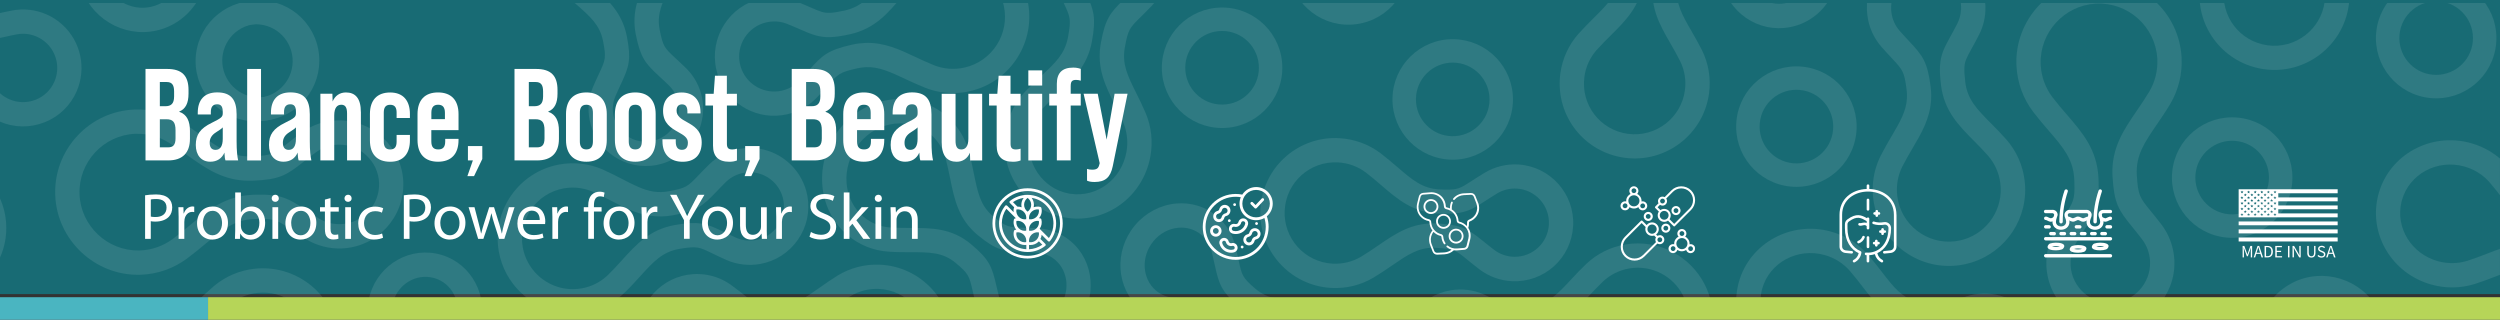 <svg viewBox="0 0 612.01 78.27" xmlns:xlink="http://www.w3.org/1999/xlink" xmlns="http://www.w3.org/2000/svg" data-name="Layer 2" id="Layer_2">
  <rect x="0" y="0" width="612.01" height="78.27" fill="#333333" stroke="none"/>
  <defs>
    <style>
      .cls-1 {
        fill: none;
      }

      .cls-2 {
        fill: #186b74;
      }

      .cls-3 {
        fill: #fff;
      }

      .cls-4 {
        opacity: .1;
      }

      .cls-5 {
        fill: #4ab5c1;
      }

      .cls-6 {
        fill: #b6d558;
      }

      .cls-7 {
        clip-path: url(#clippath);
      }
    </style>
    <clipPath id="clippath">
      <rect height="74.78" width="612" y=".73" x="0" class="cls-1"></rect>
    </clipPath>
  </defs>
  <g id="text">
    <g>
      <rect height="72" width="612.01" class="cls-2"></rect>
      <g class="cls-4">
        <g class="cls-7">
          <g>
            <g>
              <path d="M86.74,136.35c-.23-.06-.45-.12-.68-.19-9.5-2.84-14.86-13.07-11.95-22.81,1.05-3.51,3.06-6.59,5.82-8.93,1.5-1.26,2.89-2.29,4.24-3.29,3.86-2.87,6.41-4.76,7.62-8.79,1.26-4.26,1.1-4.73-.12-8.37-.32-.94-.71-2.11-1.14-3.53-.8-2.71-.79-5.58.03-8.3,2.27-7.6,10.05-11.97,17.55-9.74,7.41,2.22,11.59,10.19,9.33,17.77-.81,2.73-2.38,5.13-4.52,6.94-1.15.97-2.12,1.73-2.9,2.34-3.02,2.37-3.41,2.68-4.69,6.94-1.19,4.02-.1,7,1.55,11.52.58,1.58,1.17,3.21,1.73,5.06,1.03,3.48,1.01,7.17-.03,10.68-2.85,9.53-12.44,15.11-21.83,12.7ZM106.09,68.02c-4.22-1.08-8.54,1.48-9.84,5.82-.48,1.62-.49,3.31-.03,4.9.4,1.31.76,2.38,1.07,3.33,1.47,4.38,1.89,6.19.18,11.97-1.79,5.93-5.67,8.81-9.77,11.86-1.28.95-2.6,1.93-3.95,3.07-1.86,1.58-3.23,3.69-3.95,6.08-1.97,6.59,1.6,13.5,7.95,15.4.15.05.3.09.45.13,6.29,1.61,12.72-2.19,14.65-8.64.72-2.4.73-4.91.03-7.27-.5-1.67-1.07-3.22-1.62-4.72-1.76-4.81-3.42-9.34-1.67-15.27,1.74-5.79,3.09-7.07,6.72-9.92.78-.62,1.67-1.31,2.74-2.21,1.25-1.06,2.17-2.48,2.65-4.1,1.33-4.44-1.06-9.09-5.33-10.36-.1-.03-.2-.06-.3-.08Z" class="cls-3"></path>
              <path d="M34.11,67.27c-10.93.2-20.17-8.53-20.59-19.46-.21-5.39,1.7-10.55,5.38-14.52,3.68-3.97,8.67-6.27,14.07-6.48,4.01-.15,7.97.88,11.38,2.98,1.86,1.16,3.45,2.29,4.99,3.39,4.33,3.07,7.44,5.28,12.22,5.1,5.04-.2,5.57-.62,8.96-3.29.88-.69,1.97-1.55,3.31-2.54,2.53-1.84,5.51-2.87,8.63-2.98.1,0,.21,0,.32,0,8.47-.15,15.63,6.61,15.95,15.08.33,8.64-6.43,15.94-15.07,16.27-3.1.12-6.17-.68-8.81-2.31-1.43-.89-2.58-1.67-3.51-2.29-3.41-2.29-4.03-2.7-8.25-2.62-.3,0-.62.01-.96.03-4.77.19-7.71,2.64-11.78,6.02-1.45,1.21-2.96,2.46-4.71,3.75-3.26,2.37-7.1,3.7-11.13,3.86-.14,0-.27,0-.41.01ZM33.49,32.75c-.1,0-.2,0-.29,0-7.87.3-14.03,6.95-13.73,14.82.3,7.72,6.82,13.88,14.53,13.74.1,0,.19,0,.29,0,2.85-.11,5.56-1.05,7.85-2.71,1.6-1.17,3.03-2.37,4.42-3.52,4.4-3.66,8.56-7.12,15.36-7.4.39-.01.74-.02,1.08-.03,5.86-.11,7.7.97,11.67,3.63.94.63,2,1.34,3.33,2.17,1.56.96,3.38,1.46,5.25,1.42h.2c5.36-.21,9.56-4.74,9.35-10.1-.2-5.25-4.64-9.45-9.9-9.35h-.2c-1.94.08-3.78.72-5.34,1.85-1.25.92-2.25,1.71-3.14,2.41-4.13,3.25-5.75,4.29-12.42,4.56-.14,0-.26,0-.38.01-6.59.12-10.92-2.95-15.51-6.21-1.47-1.04-2.99-2.12-4.69-3.18-2.31-1.42-4.98-2.15-7.73-2.1Z" class="cls-3"></path>
              <path d="M18.67,103.6c-6.99-.53-12.6-5.97-13.35-12.94-.85-7.96,4.93-15.14,12.9-15.99.88-.09,1.77-.11,2.65-.04,1.98.15,3.87.69,5.63,1.62,1.36.72,2.45,1.35,3.33,1.86,2.41,1.39,3.18,1.79,4.64,1.9.88.07,2.02.02,3.7-.16,4.22-.46,6.58-2.71,10.15-6.12,1.25-1.19,2.54-2.42,4.05-3.7,2.85-2.39,6.31-3.86,10-4.25,1.13-.12,2.27-.14,3.39-.05,8.98.68,16.19,7.67,17.16,16.63,1.09,10.24-6.34,19.45-16.57,20.55-1.13.12-2.28.14-3.41.05-2.55-.19-4.99-.89-7.25-2.09-1.77-.94-3.28-1.87-4.75-2.77-3.32-2.03-5.94-3.63-9.08-3.87-.7-.05-1.4-.04-2.14.04-4.47.49-4.85.83-7.77,3.47-.75.68-1.69,1.53-2.85,2.51-2.22,1.86-4.9,3-7.78,3.3-.88.09-1.77.11-2.64.04ZM20.42,80.56c-.52-.04-1.05-.03-1.57.03-4.7.5-8.11,4.74-7.61,9.44.44,4.11,3.75,7.33,7.88,7.64.52.04,1.04.03,1.56-.03,1.7-.18,3.28-.85,4.58-1.94,1.07-.91,1.93-1.69,2.69-2.37,3.51-3.18,5.04-4.31,11.13-4.98,1.1-.12,2.18-.13,3.22-.06,4.57.34,8.06,2.47,11.74,4.73,1.4.85,2.84,1.74,4.43,2.59,2.21,1.16,4.73,1.64,7.24,1.37,6.97-.75,12.03-7.02,11.29-13.99-.65-6.1-5.57-10.86-11.68-11.32-.76-.06-1.54-.04-2.31.04-2.52.27-4.87,1.27-6.8,2.89-1.37,1.16-2.59,2.33-3.78,3.46-3.8,3.62-7.38,7.05-13.62,7.73-2.06.22-3.53.27-4.78.17-2.88-.22-4.59-1.2-7.17-2.68-.89-.51-1.89-1.09-3.15-1.76-1.02-.53-2.13-.85-3.3-.94Z" class="cls-3"></path>
              <path d="M-4.76,109.77c-2.05,1.45-4.45,2.33-6.96,2.54-7.71.64-14.51-5.08-15.15-12.75-.23-2.78.36-5.52,1.71-7.94.72-1.28,1.35-2.31,1.86-3.14,1.94-3.17,2.18-3.58,1.84-7.81-.34-3.98-2.43-6.25-5.59-9.7-1.06-1.16-2.26-2.47-3.46-3.94-2.24-2.79-3.58-6.14-3.88-9.7-.52-6.26,2.35-12.43,7.51-16.09,2.39-1.7,5.17-2.79,8.09-3.17l.03-.02.81-.07c9.89-.83,18.6,6.51,19.43,16.35.3,3.56-.46,7.08-2.2,10.19-.94,1.66-1.91,3.16-2.76,4.47-2.54,3.92-4.22,6.51-3.9,10.51.36,4.22.68,4.58,3.11,7.38.64.73,1.43,1.64,2.34,2.77,1.75,2.18,2.79,4.79,3.02,7.56.41,4.88-1.83,9.69-5.85,12.55ZM-23.42,46.1c-3.45,2.45-5.37,6.57-5.02,10.74.2,2.37,1.09,4.6,2.57,6.45,1.08,1.32,2.16,2.51,3.22,3.66,3.4,3.71,6.61,7.22,7.13,13.22.48,5.88-.32,7.52-2.69,11.41-.51.83-1.08,1.77-1.75,2.95-.76,1.37-1.1,2.94-.97,4.53.37,4.4,4.28,7.69,8.72,7.32,1.45-.12,2.84-.63,4.01-1.46,2.31-1.64,3.6-4.4,3.37-7.2-.13-1.59-.73-3.08-1.72-4.32-.84-1.04-1.57-1.87-2.21-2.61-2.98-3.44-4.04-4.93-4.55-10.79-.49-6.02,2.1-10.01,4.83-14.24.85-1.31,1.72-2.66,2.57-4.16,1.15-2.06,1.66-4.4,1.46-6.78-.55-6.53-6.31-11.41-12.89-10.92h-.11c-2.16.19-4.22.94-5.98,2.19Z" class="cls-3"></path>
              <path d="M64.27.29c-8.1-.9-15.39,4.93-16.3,13.03-.9,8.1,4.93,15.39,13.03,16.3,8.1.9,15.39-4.93,16.3-13.03S72.37,1.19,64.27.29ZM61.64,23.9c-4.94-.55-8.5-5.01-7.95-9.95.55-4.94,5.01-8.5,9.95-7.95,4.94.55,8.5,5.01,7.95,9.95s-5.01,8.5-9.95,7.95Z" class="cls-3"></path>
            </g>
            <g>
              <path d="M261.33,53.34c-.23-.03-.46-.07-.7-.11-9.76-1.77-16.22-11.34-14.41-21.34.65-3.6,2.31-6.89,4.79-9.52,1.35-1.41,2.62-2.6,3.85-3.74,3.52-3.28,5.84-5.44,6.6-9.58.78-4.37.57-4.82-1.05-8.3-.42-.9-.94-2.01-1.52-3.38-1.09-2.61-1.4-5.46-.89-8.25,1.41-7.8,8.66-13.02,16.36-11.63,7.61,1.38,12.65,8.84,11.24,16.62-.51,2.8-1.79,5.36-3.72,7.4-1.04,1.09-1.92,1.95-2.62,2.65-2.74,2.69-3.09,3.04-3.89,7.42-.74,4.13.68,6.97,2.82,11.27.75,1.5,1.52,3.06,2.28,4.84,1.41,3.35,1.8,7.01,1.15,10.61-1.77,9.78-10.68,16.39-20.29,15.05ZM272.98-16.72c-4.31-.6-8.32,2.42-9.13,6.88-.3,1.66-.12,3.35.52,4.87.54,1.26,1.01,2.29,1.44,3.19,1.95,4.19,2.57,5.94,1.51,11.88-1.12,6.09-4.65,9.38-8.4,12.87-1.17,1.09-2.37,2.21-3.59,3.49-1.68,1.78-2.8,4.02-3.25,6.49-1.23,6.77,3.09,13.24,9.61,14.43.15.03.31.05.46.07,6.43.9,12.4-3.58,13.6-10.21.45-2.46.18-4.96-.78-7.23-.69-1.61-1.42-3.08-2.13-4.51-2.28-4.58-4.44-8.91-3.35-14.99,1.09-5.95,2.28-7.37,5.58-10.6.71-.7,1.52-1.49,2.48-2.5,1.12-1.19,1.88-2.7,2.18-4.37.83-4.56-2.06-8.91-6.44-9.71-.1-.02-.21-.04-.31-.05Z" class="cls-3"></path>
              <path d="M214.62,101.49c-.25,0-.49,0-.74-.01-3.66-.15-7.14-1.36-10.09-3.51-1.58-1.17-2.92-2.29-4.22-3.37-3.7-3.09-6.15-5.14-10.31-5.31-.55-.02-1.05-.03-1.5-.03-3.09,0-3.61.35-6.5,2.28-.83.55-1.86,1.24-3.13,2.03-2.42,1.49-5.22,2.21-8.06,2.1-7.88-.32-14.03-6.98-13.72-14.86.32-7.89,6.91-14.04,14.86-13.72,2.85.11,5.56,1.06,7.85,2.73,1.22.9,2.19,1.67,2.97,2.28,3.02,2.39,3.41,2.69,7.81,2.88.15,0,.31,0,.47,0,3.88,0,6.54-1.88,10.22-4.48,1.38-.98,2.81-1.98,4.46-3.01,3.11-1.91,6.7-2.85,10.35-2.7,10.12.41,18.02,8.97,17.62,19.08-.4,9.89-8.45,17.63-18.34,17.63ZM187.76,83.3c.53,0,1.09.01,1.74.04,6.19.26,9.93,3.39,13.89,6.69,1.23,1.03,2.5,2.09,3.93,3.14,1.97,1.44,4.33,2.26,6.8,2.36,6.9.28,12.62-5.06,12.9-11.9.27-6.84-5.07-12.62-11.91-12.9-2.46-.1-4.89.53-6.98,1.82-1.49.93-2.84,1.88-4.15,2.81-4.22,2.98-8.18,5.79-14.36,5.56-6.04-.26-7.61-1.27-11.26-4.16-.79-.62-1.68-1.33-2.8-2.16-1.32-.96-2.9-1.51-4.56-1.58-.11,0-.23,0-.34,0-4.49,0-8.16,3.52-8.34,8.02-.18,4.6,3.41,8.49,8.01,8.68,1.67.07,3.29-.36,4.69-1.22,1.17-.73,2.11-1.36,2.95-1.91,3.17-2.12,4.91-3.28,9.81-3.28Z" class="cls-3"></path>
              <path d="M253.59,84.91c-3.7.38-7.28-.69-10.09-3.02-2.18-1.8-3.73-4.22-4.48-6.98-.39-1.47-.67-2.69-.9-3.66-.87-3.75-.98-4.23-4.26-6.96-3.08-2.53-6.23-2.54-11-2.55-1.61,0-3.42,0-5.36-.13-3.66-.25-7.07-1.61-9.87-3.92-7.65-6.33-8.56-18.1-2.02-26.23,3.28-4.08,7.88-6.61,12.94-7.13,4.73-.48,9.32.89,12.91,3.86,2.79,2.31,4.78,5.41,5.74,8.96.51,1.91.86,3.64,1.2,5.31.97,4.76,1.61,7.9,4.7,10.47,3.27,2.69,3.75,2.7,7.52,2.82.99.03,2.22.07,3.71.16,2.86.2,5.52,1.26,7.7,3.07,5.96,4.93,6.68,14.09,1.59,20.4-2.51,3.12-6.18,5.14-10.06,5.53ZM219.18,30.26c-3.47.35-6.63,2.11-8.91,4.94-4.51,5.6-3.98,13.64,1.17,17.91,1.83,1.52,4.07,2.4,6.46,2.57,1.73.11,3.38.11,4.97.12,5.17.01,10.05.02,14.78,3.92,4.6,3.82,5.2,5.61,6.26,10.2.23.98.49,2.1.85,3.45.43,1.56,1.3,2.93,2.53,3.95,1.57,1.3,3.59,1.9,5.68,1.68,2.34-.24,4.48-1.43,6.03-3.35,3.05-3.79,2.71-9.21-.75-12.08-1.22-1.01-2.71-1.6-4.3-1.71-1.36-.09-2.49-.12-3.49-.15-4.67-.14-6.52-.38-11.14-4.18-4.71-3.92-5.69-8.75-6.73-13.87-.32-1.58-.66-3.22-1.11-4.94-.64-2.35-1.95-4.4-3.79-5.92-2.36-1.95-5.38-2.85-8.51-2.53Z" class="cls-3"></path>
              <path d="M190.04,28.34c-7,.25-13.19-4.53-14.7-11.38-1.73-7.82,3.22-15.59,11.04-17.32.87-.19,1.75-.3,2.63-.34,1.98-.07,3.93.26,5.78.98,1.43.57,2.59,1.07,3.52,1.48,2.55,1.11,3.35,1.43,4.83,1.38.89-.03,2.01-.21,3.66-.57,4.14-.93,6.24-3.43,9.4-7.21,1.11-1.32,2.25-2.69,3.61-4.13,2.57-2.69,5.84-4.53,9.47-5.34,1.11-.25,2.24-.39,3.37-.43,9-.33,16.95,5.82,18.89,14.62,2.22,10.05-4.14,20.04-14.19,22.26-1.11.25-2.25.39-3.38.43-2.55.09-5.06-.33-7.44-1.27-1.86-.74-3.47-1.49-5.03-2.22-3.52-1.65-6.31-2.95-9.46-2.84-.7.03-1.39.12-2.13.28-4.39.98-4.73,1.36-7.34,4.31-.67.76-1.51,1.71-2.55,2.81-2,2.09-4.54,3.52-7.36,4.15-.86.19-1.75.3-2.62.34ZM189.23,5.26c-.52.02-1.05.09-1.56.2-4.62,1.02-7.54,5.61-6.52,10.22.89,4.04,4.54,6.86,8.67,6.72.52-.02,1.04-.09,1.55-.2,1.67-.37,3.17-1.21,4.34-2.44.97-1.02,1.73-1.89,2.41-2.66,3.14-3.55,4.53-4.84,10.51-6.18,1.08-.24,2.16-.37,3.2-.41,4.58-.17,8.28,1.56,12.19,3.4,1.48.69,3.01,1.41,4.69,2.08,2.32.91,4.88,1.11,7.35.56,6.85-1.51,11.18-8.32,9.67-15.16-1.33-5.99-6.74-10.18-12.87-9.96-.77.03-1.54.13-2.29.29-2.47.55-4.7,1.8-6.44,3.62-1.23,1.3-2.32,2.6-3.37,3.86-3.37,4.02-6.55,7.82-12.68,9.19-2.02.44-3.47.66-4.73.7-2.89.1-4.69-.68-7.42-1.87-.94-.41-2-.87-3.32-1.4-1.07-.42-2.22-.61-3.38-.57Z" class="cls-3"></path>
              <path d="M137.39,76.52c-7.74-1.21-13.88-7.2-15.27-14.9-1.8-9.98,4.85-19.56,14.83-21.36,3.59-.65,7.29-.22,10.62,1.24,1.8.8,3.35,1.6,4.85,2.38,2.74,1.41,5.1,2.64,7.53,3.01,1.21.19,2.42.17,3.71-.06,4.33-.79,4.67-1.15,7.34-3.93.69-.72,1.55-1.62,2.61-2.66,2.05-1.98,4.61-3.29,7.42-3.8,1.58-.28,3.17-.3,4.74-.06,6.03.94,10.81,5.61,11.89,11.61.68,3.76-.15,7.56-2.33,10.7-2.18,3.14-5.46,5.25-9.21,5.93-2.79.5-5.67.17-8.26-.96-1.38-.61-2.5-1.15-3.4-1.59-1.74-.84-2.7-1.31-3.71-1.46s-2.31-.05-4.55.34c-4.08.75-6.23,3.11-9.48,6.69-1.14,1.25-2.31,2.55-3.71,3.91-2.63,2.55-5.92,4.23-9.53,4.88-2.02.36-4.07.39-6.09.08ZM142.13,46.07c-1.37-.21-2.76-.2-4.13.05-6.74,1.22-11.24,7.69-10.02,14.44.94,5.21,5.09,9.26,10.33,10.08,1.36.21,2.74.19,4.11-.05,2.44-.44,4.66-1.58,6.43-3.29,1.26-1.23,2.37-2.46,3.45-3.65,3.47-3.83,6.75-7.44,12.83-8.55,2.99-.53,4.82-.64,6.53-.37,1.88.29,3.35,1,5.38,1.98.9.44,1.93.93,3.2,1.5,1.47.64,3.17.85,4.8.55,2.19-.4,4.1-1.63,5.38-3.46,1.28-1.84,1.76-4.06,1.36-6.25-.63-3.51-3.43-6.23-6.95-6.78-.91-.14-1.85-.13-2.77.04-1.64.3-3.13,1.06-4.32,2.21-.98.96-1.77,1.79-2.46,2.51-3.22,3.37-4.64,4.59-10.58,5.68-1.96.35-3.81.37-5.68.08-3.38-.53-6.28-2.02-9.34-3.61-1.43-.74-2.9-1.5-4.52-2.22-.96-.42-1.98-.72-3.03-.88Z" class="cls-3"></path>
              <path d="M167.45,37.08c-1.87,1.67-4.17,2.81-6.64,3.3-7.59,1.5-14.98-3.44-16.47-10.99-.54-2.73-.25-5.53.82-8.08.58-1.35,1.09-2.45,1.5-3.32,1.57-3.37,1.77-3.8.96-7.97-.78-3.91-3.11-5.94-6.63-9.02-1.18-1.03-2.52-2.2-3.87-3.53-2.54-2.52-4.24-5.7-4.93-9.21-1.21-6.16.96-12.61,5.68-16.82,2.19-1.96,4.83-3.35,7.69-4.05l.03-.03.8-.16c9.74-1.92,19.21,4.41,21.12,14.09.69,3.51.33,7.09-1.06,10.38-.75,1.76-1.55,3.35-2.25,4.75-2.09,4.18-3.47,6.94-2.71,10.87.83,4.15,1.18,4.47,3.91,6.99.71.66,1.6,1.47,2.63,2.49,1.98,1.97,3.3,4.45,3.84,7.18.95,4.81-.75,9.84-4.43,13.12ZM141.83-24.13c-3.16,2.82-4.61,7.12-3.8,11.23.46,2.34,1.59,4.45,3.27,6.13,1.22,1.19,2.43,2.26,3.6,3.28,3.79,3.31,7.37,6.44,8.55,12.35,1.13,5.79.52,7.51-1.41,11.64-.41.88-.88,1.88-1.41,3.13-.61,1.44-.77,3.04-.46,4.61.85,4.34,5.11,7.16,9.48,6.3,1.43-.28,2.75-.94,3.83-1.9,2.12-1.89,3.09-4.77,2.55-7.53-.31-1.56-1.06-2.98-2.19-4.1-.95-.94-1.77-1.69-2.48-2.35-3.35-3.09-4.56-4.45-5.72-10.22-1.15-5.93.97-10.19,3.22-14.69.7-1.39,1.42-2.84,2.1-4.42.91-2.17,1.16-4.56.7-6.9-1.27-6.43-7.54-10.64-14.02-9.43l-.11.02c-2.12.42-4.09,1.4-5.7,2.83Z" class="cls-3"></path>
              <path d="M299.17,1.84c-8.15,0-14.75,6.61-14.75,14.75s6.61,14.75,14.75,14.75,14.75-6.61,14.75-14.75-6.61-14.75-14.75-14.75ZM299.17,25.6c-4.97,0-9.01-4.03-9.01-9.01s4.03-9.01,9.01-9.01,9.01,4.03,9.01,9.01-4.03,9.01-9.01,9.01Z" class="cls-3"></path>
            </g>
            <g>
              <path d="M327.15,33.8c.25,0,.49.01.74.03,3.65.2,7.12,1.46,10.04,3.65,1.56,1.19,2.89,2.33,4.17,3.43,3.66,3.14,6.08,5.22,10.23,5.46.55.03,1.05.05,1.5.05,3.09.04,3.62-.3,6.53-2.18.84-.54,1.88-1.22,3.16-1.99,2.45-1.45,5.25-2.14,8.08-1.99,7.87.43,13.93,7.18,13.51,15.06-.43,7.89-7.11,13.94-15.06,13.51-2.84-.15-5.54-1.14-7.81-2.84-1.2-.91-2.16-1.7-2.94-2.33-2.98-2.43-3.37-2.74-7.77-2.99-.15,0-.31-.01-.47-.02-3.88-.05-6.57,1.79-10.28,4.34-1.39.96-2.83,1.95-4.5,2.95-3.14,1.87-6.73,2.75-10.39,2.55-10.11-.55-17.89-9.22-17.34-19.33.54-9.88,8.7-17.51,18.59-17.37ZM353.74,52.36c-.53,0-1.09-.03-1.74-.06-6.18-.35-9.88-3.53-13.79-6.89-1.22-1.05-2.47-2.13-3.88-3.2-1.95-1.47-4.3-2.32-6.77-2.45-6.89-.38-12.69,4.88-13.06,11.72-.37,6.83,4.89,12.69,11.72,13.06,2.46.13,4.9-.46,7.01-1.72,1.5-.91,2.87-1.84,4.19-2.75,4.26-2.92,8.26-5.68,14.44-5.36,6.03.34,7.59,1.38,11.21,4.31.78.63,1.66,1.35,2.77,2.19,1.3.98,2.88,1.55,4.54,1.64.11,0,.23,0,.34.01,4.49.06,8.21-3.41,8.45-7.9.25-4.6-3.29-8.54-7.89-8.79-1.66-.09-3.29.31-4.71,1.15-1.18.71-2.13,1.33-2.97,1.87-3.2,2.07-4.96,3.21-9.85,3.14Z" class="cls-3"></path>
              <path d="M287.94,49.82c3.7-.33,7.27.8,10.04,3.16,2.15,1.83,3.67,4.27,4.38,7.05.37,1.47.64,2.69.85,3.67.82,3.76.92,4.24,4.16,7.02,3.04,2.58,6.19,2.63,10.96,2.7,1.61.03,3.42.05,5.35.2,3.66.31,7.05,1.71,9.81,4.06,7.56,6.44,8.3,18.22,1.65,26.25-3.34,4.03-7.97,6.5-13.04,6.94-4.74.42-9.31-1.02-12.86-4.04-2.76-2.35-4.7-5.47-5.62-9.04-.48-1.92-.81-3.65-1.12-5.32-.9-4.77-1.5-7.92-4.55-10.53-3.23-2.74-3.71-2.76-7.48-2.92-.99-.04-2.22-.1-3.7-.21-2.86-.24-5.5-1.34-7.66-3.18-5.89-5.02-6.48-14.18-1.31-20.42,2.56-3.09,6.25-5.05,10.14-5.39ZM321.58,104.96c3.47-.31,6.66-2.01,8.98-4.81,4.59-5.54,4.18-13.58-.92-17.92-1.81-1.54-4.03-2.46-6.43-2.66-1.73-.13-3.38-.16-4.97-.19-5.17-.08-10.05-.16-14.72-4.12-4.54-3.89-5.12-5.68-6.12-10.29-.21-.99-.46-2.1-.8-3.47-.4-1.57-1.26-2.95-2.48-3.98-1.55-1.32-3.56-1.95-5.66-1.76-2.35.21-4.5,1.36-6.07,3.26-3.11,3.75-2.84,9.17.58,12.09,1.21,1.03,2.68,1.64,4.28,1.77,1.36.11,2.49.15,3.48.2,4.67.2,6.52.47,11.08,4.34,4.65,3.99,5.57,8.83,6.54,13.96.3,1.59.61,3.23,1.04,4.96.61,2.36,1.89,4.43,3.71,5.98,2.33,1.98,5.34,2.92,8.48,2.65Z" class="cls-3"></path>
              <path d="M404.02,59.85c7.72,1.32,13.77,7.39,15.06,15.11,1.66,10-5.13,19.49-15.12,21.15-3.6.6-7.3.11-10.6-1.39-1.78-.82-3.33-1.65-4.82-2.45-2.72-1.45-5.06-2.71-7.48-3.12-1.21-.21-2.42-.2-3.71,0-4.34.73-4.69,1.08-7.39,3.83-.7.71-1.57,1.59-2.65,2.62-2.08,1.96-4.66,3.23-7.47,3.7-1.58.26-3.17.26-4.74,0-6.02-1.03-10.73-5.76-11.73-11.77-.63-3.77.26-7.56,2.48-10.67,2.23-3.11,5.53-5.17,9.3-5.8,2.8-.46,5.68-.09,8.24,1.08,1.37.63,2.48,1.19,3.37,1.64,1.73.87,2.68,1.34,3.69,1.51s2.31.09,4.56-.28c4.09-.69,6.27-3.02,9.57-6.56,1.15-1.24,2.35-2.52,3.76-3.86,2.67-2.51,5.98-4.15,9.59-4.75,2.03-.34,4.08-.33,6.09.01ZM398.84,90.23c1.36.23,2.75.23,4.13,0,6.76-1.12,11.35-7.54,10.23-14.3-.87-5.22-4.96-9.33-10.19-10.22-1.36-.23-2.74-.23-4.11,0-2.44.41-4.68,1.51-6.48,3.2-1.27,1.21-2.41,2.43-3.5,3.6-3.52,3.78-6.85,7.34-12.95,8.37-3,.49-4.83.57-6.53.28-1.88-.32-3.33-1.05-5.35-2.06-.9-.45-1.91-.96-3.18-1.54-1.46-.66-3.16-.89-4.8-.62-2.2.37-4.13,1.57-5.43,3.39-1.3,1.82-1.82,4.03-1.45,6.23.58,3.51,3.34,6.28,6.85,6.88.91.16,1.84.16,2.77,0,1.64-.27,3.15-1.02,4.35-2.15,1-.95,1.8-1.76,2.5-2.48,3.27-3.32,4.71-4.52,10.66-5.53,1.96-.32,3.82-.32,5.68,0,3.37.58,6.25,2.11,9.29,3.74,1.42.76,2.88,1.54,4.49,2.28.95.43,1.97.75,3.02.92Z" class="cls-3"></path>
              <path d="M355.42,39.09c8.15.11,14.84-6.4,14.96-14.54s-6.4-14.84-14.54-14.96c-8.15-.11-14.84,6.4-14.96,14.54-.11,8.15,6.4,14.84,14.54,14.96ZM355.76,15.33c4.97.07,8.95,4.16,8.88,9.13-.07,4.97-4.16,8.95-9.13,8.88-4.97-.07-8.95-4.16-8.88-9.13.07-4.97,4.16-8.95,9.13-8.88Z" class="cls-3"></path>
            </g>
            <path d="M315.49-6.7c1.11,8.07,8.55,13.72,16.62,12.61,8.07-1.11,13.72-8.55,12.61-16.62-1.11-8.07-8.55-13.72-16.62-12.61-8.07,1.11-13.72,8.55-12.61,16.62ZM339.03-9.93c.68,4.93-2.77,9.47-7.7,10.15s-9.47-2.77-10.15-7.7c-.68-4.93,2.77-9.47,7.7-10.15s9.47,2.77,10.15,7.7Z" class="cls-3"></path>
            <path d="M-47.21,12.8c-5.78-5.28-7.59-13.67-4.49-20.86,4.01-9.31,14.85-13.62,24.16-9.61,3.35,1.44,6.2,3.85,8.17,6.9,1.06,1.66,1.91,3.19,2.73,4.66,1.5,2.69,2.79,5.02,4.61,6.67.9.83,1.92,1.48,3.12,2,4.05,1.73,4.53,1.62,8.29.77.97-.22,2.18-.49,3.65-.77,2.81-.52,5.66-.2,8.28.93,1.47.63,2.81,1.5,3.98,2.57,4.51,4.12,5.91,10.64,3.5,16.24-1.51,3.51-4.3,6.22-7.86,7.63-3.56,1.41-7.45,1.36-10.95-.15-2.6-1.12-4.82-3-6.35-5.36-.81-1.28-1.45-2.34-1.95-3.2-.99-1.66-1.53-2.58-2.28-3.27s-1.9-1.32-3.99-2.23c-3.82-1.63-6.91-.85-11.6.34-1.64.42-3.34.85-5.25,1.21-3.6.67-7.27.26-10.64-1.19-1.89-.81-3.61-1.92-5.12-3.3ZM-26.43-9.96c-1.02-.93-2.19-1.69-3.47-2.24-6.29-2.71-13.62.2-16.33,6.5-2.09,4.86-.87,10.53,3.04,14.1,1.02.93,2.18,1.68,3.46,2.23,2.28.98,4.76,1.26,7.18.81,1.73-.33,3.34-.74,4.89-1.14,5-1.27,9.73-2.47,15.42-.04,2.79,1.21,4.37,2.13,5.65,3.3,1.41,1.28,2.24,2.69,3.39,4.63.51.86,1.09,1.84,1.84,3.02.87,1.35,2.17,2.46,3.7,3.11,2.05.88,4.32.91,6.4.09,2.08-.83,3.71-2.41,4.59-4.46,1.41-3.27.59-7.09-2.05-9.49-.68-.62-1.47-1.13-2.32-1.5-1.53-.66-3.2-.85-4.82-.55-1.35.26-2.46.51-3.44.73-4.55,1.03-6.41,1.26-11.95-1.11-1.82-.79-3.38-1.79-4.78-3.07-2.53-2.31-4.11-5.15-5.79-8.17-.78-1.4-1.59-2.85-2.54-4.35-.57-.88-1.26-1.69-2.04-2.41Z" class="cls-3"></path>
            <g>
              <path d="M74.88-43.64c10.37-3.48,21.8,2.06,25.49,12.36,1.82,5.08,1.55,10.58-.76,15.47-2.31,4.89-6.38,8.59-11.47,10.41-3.78,1.35-7.87,1.56-11.75.58-2.12-.55-3.98-1.15-5.78-1.73-5.05-1.63-8.68-2.79-13.19-1.19-4.75,1.71-5.12,2.26-7.56,5.84-.63.92-1.41,2.07-2.39,3.41-1.86,2.51-4.39,4.39-7.33,5.44-.1.04-.2.07-.3.1-8.03,2.7-16.89-1.6-19.75-9.58-2.91-8.14,1.34-17.14,9.48-20.05,2.92-1.05,6.09-1.21,9.1-.45,1.63.42,2.96.81,4.03,1.12,3.94,1.15,4.65,1.36,8.65.02.29-.1.59-.2.9-.31,4.49-1.62,6.56-4.84,9.42-9.29,1.02-1.59,2.08-3.24,3.36-4.99,2.39-3.24,5.66-5.67,9.46-7.03.13-.05.26-.09.39-.13ZM85.86-10.91c.09-.03.18-.06.28-.1,7.42-2.66,11.29-10.85,8.63-18.27-2.6-7.27-10.68-11.18-17.99-8.73-.09.03-.18.06-.28.1-2.68.96-4.99,2.67-6.67,4.95-1.17,1.6-2.18,3.17-3.15,4.69-3.09,4.81-6.02,9.36-12.42,11.67-.36.13-.7.24-1.02.35-5.55,1.86-7.64,1.39-12.22.05-1.08-.32-2.31-.68-3.83-1.07-1.78-.45-3.66-.37-5.43.22l-.19.07c-5.05,1.81-7.69,7.39-5.88,12.44,1.77,4.95,7.27,7.62,12.25,5.94l.19-.07c1.82-.65,3.39-1.82,4.54-3.36.92-1.25,1.63-2.31,2.27-3.24,2.96-4.34,4.19-5.82,10.47-8.09.13-.05.25-.09.36-.13,6.25-2.1,11.31-.47,16.66,1.25,1.72.55,3.49,1.13,5.43,1.62,2.63.66,5.4.55,8-.32Z" class="cls-3"></path>
              <path d="M66.27,29.31c7.99-1.57,13.2-9.33,11.62-17.33-1.57-7.99-9.33-13.2-17.33-11.62-7.99,1.57-13.2,9.33-11.62,17.33,1.57,7.99,9.33,13.2,17.33,11.62ZM61.68,6c4.88-.96,9.62,2.22,10.58,7.1.96,4.88-2.22,9.62-7.1,10.58s-9.62-2.22-10.58-7.1,2.22-9.62,7.1-10.58Z" class="cls-3"></path>
            </g>
            <g>
              <path d="M425.49,69.74c.05-.23.11-.45.18-.68,2.67-9.55,12.8-15.1,22.59-12.36,3.52.98,6.65,2.94,9.04,5.66,1.28,1.48,2.34,2.85,3.37,4.18,2.94,3.81,4.87,6.32,8.92,7.46,4.28,1.19,4.75,1.02,8.36-.27.93-.33,2.09-.75,3.51-1.2,2.7-.85,5.56-.89,8.3-.12,7.64,2.13,12.15,9.83,10.05,17.37-2.08,7.45-9.98,11.77-17.6,9.64-2.74-.77-5.17-2.28-7.02-4.39-.99-1.14-1.77-2.09-2.39-2.86-2.42-2.98-2.74-3.36-7.02-4.57-4.04-1.12-7,.03-11.49,1.76-1.57.61-3.19,1.23-5.03,1.82-3.47,1.09-7.15,1.14-10.67.16-9.58-2.68-15.33-12.16-13.09-21.6ZM494.16,87.87c1-4.24-1.63-8.51-6-9.73-1.63-.45-3.32-.43-4.9.06-1.31.42-2.37.8-3.31,1.13-4.35,1.55-6.15,2.01-11.96.4-5.96-1.68-8.91-5.51-12.04-9.56-.97-1.26-1.98-2.57-3.14-3.9-1.61-1.83-3.74-3.17-6.15-3.84-6.63-1.85-13.47,1.84-15.26,8.23-.04.15-.08.3-.12.45-1.5,6.31,2.41,12.68,8.9,14.49,2.41.67,4.92.64,7.27-.1,1.66-.53,3.2-1.13,4.69-1.7,4.77-1.85,9.28-3.59,15.24-1.94,5.82,1.64,7.12,2.96,10.04,6.54.63.77,1.34,1.65,2.26,2.7,1.08,1.23,2.52,2.12,4.14,2.58,4.46,1.25,9.07-1.23,10.26-5.51.03-.1.05-.2.08-.3Z" class="cls-3"></path>
              <path d="M493.62,15.89c-.4-10.93,8.17-20.32,19.09-20.94,5.39-.3,10.58,1.52,14.62,5.12,4.04,3.61,6.42,8.56,6.73,13.95.23,4.01-.74,7.99-2.78,11.44-1.13,1.88-2.23,3.49-3.3,5.05-3,4.38-5.14,7.53-4.88,12.31.3,5.04.72,5.56,3.45,8.9.71.86,1.58,1.94,2.6,3.26,1.88,2.5,2.96,5.45,3.14,8.57,0,.1.01.21.01.32.31,8.47-6.33,15.74-14.79,16.22-8.63.48-16.05-6.14-16.54-14.78-.18-3.1.57-6.18,2.15-8.85.87-1.45,1.62-2.61,2.22-3.55,2.22-3.45,2.63-4.07,2.47-8.29-.01-.3-.03-.62-.04-.95-.28-4.77-2.78-7.66-6.23-11.67-1.24-1.43-2.51-2.91-3.83-4.64-2.43-3.22-3.83-7.04-4.06-11.06,0-.14-.01-.27-.02-.41ZM528.12,14.65c0-.1,0-.2-.01-.29-.44-7.86-7.2-13.9-15.07-13.46-7.71.43-13.75,7.06-13.47,14.78,0,.1,0,.19.01.29.16,2.84,1.15,5.54,2.85,7.8,1.2,1.57,2.42,2.99,3.6,4.35,3.74,4.33,7.27,8.43,7.67,15.22.02.38.04.74.05,1.07.21,5.85-.83,7.72-3.42,11.73-.61.95-1.3,2.02-2.11,3.37-.93,1.58-1.4,3.41-1.33,5.27v.2c.31,5.36,4.91,9.47,10.27,9.17,5.25-.3,9.37-4.81,9.18-10.06v-.2c-.12-1.94-.79-3.77-1.95-5.3-.94-1.23-1.75-2.22-2.46-3.1-3.32-4.07-4.39-5.67-4.78-12.34,0-.14-.01-.26-.02-.38-.24-6.59,2.76-10.97,5.93-15.62,1.02-1.49,2.07-3.03,3.1-4.74,1.38-2.33,2.06-5.02,1.96-7.76Z" class="cls-3"></path>
              <path d="M381.89,18.75c.02-.25.05-.49.08-.74.49-3.63,2.02-6.99,4.43-9.72,1.31-1.46,2.55-2.7,3.75-3.89,3.42-3.4,5.69-5.65,6.25-9.77.07-.55.13-1.04.17-1.49.29-3.08,0-3.63-1.66-6.69-.47-.88-1.06-1.97-1.73-3.3-1.25-2.55-1.72-5.4-1.34-8.22,1.05-7.82,8.26-13.32,16.08-12.28,7.83,1.05,13.33,8.19,12.28,16.08-.38,2.82-1.57,5.44-3.45,7.56-1.01,1.13-1.86,2.02-2.55,2.74-2.66,2.78-3,3.14-3.59,7.51-.02.15-.04.31-.05.46-.36,3.87,1.26,6.69,3.51,10.59.84,1.46,1.71,2.98,2.59,4.72,1.61,3.27,2.21,6.93,1.72,10.56-1.35,10.04-10.61,17.11-20.64,15.76-9.81-1.32-16.77-10.06-15.85-19.9ZM402.51-6.29c-.05.52-.11,1.09-.2,1.73-.84,6.13-4.3,9.57-7.96,13.2-1.14,1.13-2.31,2.3-3.5,3.62-1.62,1.83-2.65,4.1-2.98,6.55-.92,6.84,3.86,13.04,10.65,13.95,6.78.91,13.04-3.87,13.95-10.65.33-2.44-.07-4.92-1.16-7.12-.78-1.57-1.61-3.01-2.41-4.4-2.58-4.48-5.01-8.68-4.2-14.82.82-5.99,1.97-7.46,5.19-10.83.69-.72,1.48-1.55,2.41-2.59,1.08-1.22,1.77-2.75,2-4.4.01-.11.03-.22.04-.34.42-4.48-2.75-8.45-7.2-9.05-4.56-.61-8.77,2.6-9.39,7.17-.22,1.65.05,3.31.77,4.78.62,1.23,1.16,2.23,1.63,3.11,1.81,3.35,2.81,5.19,2.35,10.07Z" class="cls-3"></path>
              <path d="M457.02,1.09c.4-7,5.74-12.71,12.7-13.58,7.95-.99,15.22,4.66,16.22,12.61.11.88.14,1.77.09,2.65-.11,1.98-.62,3.89-1.51,5.66-.7,1.37-1.31,2.48-1.8,3.37-1.35,2.44-1.74,3.21-1.82,4.68-.05.88.02,2.02.22,3.7.54,4.21,2.83,6.53,6.3,10.03,1.21,1.22,2.47,2.49,3.78,3.98,2.44,2.81,3.97,6.24,4.43,9.93.14,1.13.18,2.27.12,3.39-.51,8.99-7.38,16.33-16.32,17.45-10.21,1.28-19.56-5.99-20.84-16.2-.14-1.13-.18-2.28-.12-3.41.15-2.55.8-5,1.96-7.29.91-1.78,1.81-3.32,2.68-4.8,1.97-3.36,3.53-6,3.71-9.15.04-.7.01-1.4-.08-2.14-.57-4.46-.92-4.83-3.61-7.71-.69-.74-1.56-1.66-2.56-2.8-1.9-2.19-3.08-4.85-3.44-7.72-.11-.88-.14-1.77-.09-2.64ZM480.08,2.44c.03-.52.01-1.05-.05-1.57-.59-4.69-4.88-8.03-9.57-7.44-4.11.51-7.26,3.88-7.49,8.01-.03.52-.01,1.04.05,1.56.21,1.69.91,3.27,2.02,4.54.93,1.06,1.72,1.9,2.42,2.65,3.24,3.45,4.4,4.96,5.17,11.04.14,1.1.17,2.18.11,3.22-.26,4.58-2.33,8.1-4.52,11.82-.83,1.41-1.68,2.87-2.51,4.48-1.12,2.23-1.56,4.76-1.24,7.27.87,6.96,7.24,11.91,14.19,11.04,6.09-.76,10.76-5.76,11.11-11.88.04-.77.02-1.54-.08-2.31-.31-2.51-1.35-4.85-3.01-6.75-1.18-1.35-2.37-2.55-3.53-3.71-3.69-3.73-7.18-7.25-7.97-13.48-.25-2.05-.33-3.52-.26-4.78.17-2.89,1.12-4.61,2.55-7.21.49-.89,1.05-1.91,1.7-3.18.52-1.03.82-2.15.88-3.31Z" class="cls-3"></path>
              <path d="M413.95-55.82c1.92-7.59,8.46-13.15,16.26-13.81,10.1-.86,19.02,6.65,19.88,16.75.31,3.63-.47,7.28-2.22,10.46-.96,1.71-1.91,3.19-2.82,4.61-1.66,2.59-3.1,4.83-3.7,7.21-.3,1.19-.39,2.4-.29,3.7.38,4.38.71,4.76,3.23,7.67.65.75,1.46,1.69,2.41,2.85,1.78,2.23,2.85,4.9,3.09,7.74.14,1.6,0,3.19-.38,4.73-1.5,5.92-6.59,10.24-12.66,10.76-3.81.33-7.51-.85-10.44-3.32-2.93-2.47-4.72-5.92-5.04-9.73-.24-2.83.36-5.67,1.73-8.13.74-1.32,1.38-2.38,1.9-3.23,1-1.66,1.55-2.57,1.8-3.56.25-.97.27-2.3.08-4.57-.36-4.14-2.52-6.49-5.78-10.06-1.14-1.25-2.32-2.54-3.55-4.06-2.29-2.86-3.66-6.29-3.98-9.94-.17-2.05,0-4.09.49-6.07ZM443.83-48.26c.34-1.34.45-2.73.33-4.12-.58-6.83-6.61-11.91-13.44-11.33-5.27.45-9.69,4.21-10.99,9.34-.34,1.33-.45,2.71-.33,4.1.21,2.47,1.14,4.79,2.68,6.71,1.11,1.36,2.23,2.59,3.31,3.77,3.49,3.81,6.78,7.41,7.32,13.57.25,3.03.18,4.86-.24,6.54-.47,1.85-1.31,3.24-2.48,5.17-.52.86-1.11,1.83-1.79,3.05-.78,1.4-1.14,3.08-1,4.73.19,2.22,1.24,4.24,2.95,5.68,1.71,1.44,3.88,2.13,6.1,1.94,3.55-.3,6.52-2.83,7.4-6.29.23-.9.3-1.83.22-2.76-.14-1.66-.76-3.22-1.8-4.51-.87-1.07-1.61-1.93-2.27-2.69-3.05-3.52-4.14-5.05-4.67-11.06-.16-1.98-.02-3.83.45-5.66.84-3.32,2.6-6.06,4.46-8.96.87-1.35,1.76-2.75,2.63-4.3.51-.92.9-1.91,1.16-2.93Z" class="cls-3"></path>
              <path d="M454.45,32.37c.76-8.11-5.2-15.3-13.31-16.06-8.11-.76-15.3,5.2-16.06,13.31-.76,8.11,5.2,15.3,13.31,16.06,8.11.76,15.3-5.2,16.06-13.31ZM430.8,30.15c.46-4.95,4.85-8.59,9.81-8.13s8.59,4.85,8.13,9.81c-.46,4.95-4.85,8.59-9.81,8.13-4.95-.46-8.59-4.85-8.13-9.81Z" class="cls-3"></path>
              <path d="M561.13,44.85c.76-8.11-5.2-15.3-13.31-16.06s-15.3,5.2-16.06,13.31c-.76,8.11,5.2,15.3,13.31,16.06,8.11.76,15.3-5.2,16.06-13.31ZM537.47,42.63c.46-4.95,4.85-8.59,9.81-8.13,4.95.46,8.59,4.85,8.13,9.81-.46,4.95-4.85,8.59-9.81,8.13-4.95-.46-8.59-4.85-8.13-9.81Z" class="cls-3"></path>
            </g>
            <g>
              <path d="M582.11,48.07c.05-.23.11-.45.18-.68,2.67-9.55,12.8-15.1,22.59-12.36,3.52.98,6.65,2.94,9.04,5.66,1.28,1.48,2.34,2.85,3.37,4.18,2.94,3.81,4.87,6.32,8.92,7.46,4.28,1.19,4.75,1.02,8.36-.27.93-.33,2.09-.75,3.51-1.2,2.7-.85,5.56-.89,8.3-.12,7.64,2.13,12.15,9.83,10.05,17.37-2.08,7.45-9.98,11.77-17.6,9.64-2.74-.77-5.17-2.28-7.02-4.39-.99-1.14-1.77-2.09-2.39-2.86-2.42-2.98-2.74-3.36-7.02-4.57-4.04-1.12-7,.03-11.49,1.76-1.57.61-3.19,1.23-5.03,1.82-3.47,1.09-7.15,1.14-10.67.16-9.58-2.68-15.33-12.16-13.09-21.6ZM650.77,66.2c1-4.24-1.63-8.51-6-9.73-1.63-.45-3.32-.43-4.9.06-1.31.42-2.37.8-3.31,1.13-4.35,1.55-6.15,2.01-11.96.4-5.96-1.68-8.91-5.51-12.04-9.56-.97-1.26-1.98-2.57-3.14-3.9-1.61-1.83-3.74-3.17-6.15-3.84-6.63-1.85-13.47,1.84-15.26,8.23-.04.15-.08.3-.12.45-1.5,6.31,2.41,12.68,8.9,14.49,2.41.67,4.92.64,7.27-.1,1.66-.53,3.2-1.13,4.69-1.7,4.77-1.85,9.28-3.59,15.24-1.94,5.82,1.64,7.12,2.96,10.04,6.54.63.77,1.34,1.65,2.26,2.7,1.08,1.23,2.52,2.12,4.14,2.58,4.46,1.25,9.07-1.23,10.26-5.51.03-.1.05-.2.08-.3Z" class="cls-3"></path>
              <path d="M538.51-2.92c.02-.25.05-.49.08-.74.49-3.63,2.02-6.99,4.43-9.72,1.31-1.46,2.55-2.7,3.75-3.89,3.42-3.4,5.69-5.65,6.25-9.77.07-.55.13-1.04.17-1.49.29-3.08,0-3.63-1.66-6.69-.47-.88-1.06-1.97-1.73-3.3-1.25-2.55-1.72-5.4-1.34-8.22,1.05-7.82,8.26-13.32,16.08-12.28,7.83,1.05,13.33,8.19,12.28,16.08-.38,2.82-1.57,5.44-3.45,7.56-1.01,1.13-1.86,2.02-2.55,2.74-2.66,2.78-3,3.14-3.59,7.51-.02.15-.04.31-.05.46-.36,3.87,1.26,6.69,3.51,10.59.84,1.46,1.71,2.98,2.59,4.72,1.61,3.27,2.21,6.93,1.72,10.56-1.35,10.04-10.61,17.11-20.64,15.76-9.81-1.32-16.77-10.06-15.85-19.9ZM559.12-27.96c-.05.52-.11,1.09-.2,1.73-.84,6.13-4.3,9.57-7.96,13.2-1.14,1.13-2.31,2.3-3.5,3.62-1.62,1.83-2.65,4.1-2.98,6.55-.92,6.84,3.86,13.04,10.65,13.95,6.78.91,13.04-3.87,13.95-10.65.33-2.44-.07-4.92-1.16-7.12-.78-1.57-1.61-3.01-2.41-4.4-2.58-4.48-5.01-8.68-4.2-14.82.82-5.99,1.97-7.46,5.19-10.83.69-.72,1.48-1.55,2.41-2.59,1.08-1.22,1.77-2.75,2-4.4.01-.11.03-.22.04-.34.42-4.48-2.75-8.45-7.2-9.05-4.56-.61-8.77,2.6-9.39,7.17-.22,1.65.05,3.31.77,4.78.62,1.23,1.16,2.23,1.63,3.11,1.81,3.35,2.81,5.19,2.35,10.07Z" class="cls-3"></path>
              <path d="M611.07,10.7c.76-8.11-5.2-15.3-13.31-16.06-8.11-.76-15.3,5.2-16.06,13.31-.76,8.11,5.2,15.3,13.31,16.06,8.11.76,15.3-5.2,16.06-13.31ZM587.41,8.48c.46-4.95,4.85-8.59,9.81-8.13,4.95.46,8.59,4.85,8.13,9.81-.46,4.95-4.85,8.59-9.81,8.13-4.95-.46-8.59-4.85-8.13-9.81Z" class="cls-3"></path>
              <path d="M629.86,90.55c.76-8.11-5.2-15.3-13.31-16.06s-15.3,5.2-16.06,13.31c-.76,8.11,5.2,15.3,13.31,16.06,8.11.76,15.3-5.2,16.06-13.31ZM606.2,88.34c.46-4.95,4.85-8.59,9.81-8.13s8.59,4.85,8.13,9.81c-.46,4.95-4.85,8.59-9.81,8.13s-8.59-4.85-8.13-9.81Z" class="cls-3"></path>
            </g>
            <path d="M534.23,124.69c-9.72,5.02-21.86,1.28-27.08-8.34-2.57-4.75-3.14-10.22-1.6-15.4,1.54-5.19,5-9.46,9.75-12.03,3.53-1.91,7.54-2.74,11.53-2.36,2.18.22,4.11.53,5.98.83,5.24.84,9.01,1.44,13.22-.83,4.43-2.42,4.72-3.02,6.58-6.92.48-1.01,1.08-2.26,1.84-3.74,1.45-2.77,3.67-5.01,6.41-6.49.09-.05.19-.1.28-.15,7.53-3.89,16.94-.99,20.98,6.46,4.12,7.6,1.29,17.14-6.31,21.26-2.73,1.48-5.83,2.12-8.92,1.83-1.68-.17-3.05-.35-4.16-.5-4.07-.54-4.8-.64-8.56,1.3-.27.14-.55.29-.84.45-4.19,2.29-5.75,5.78-7.89,10.61-.77,1.73-1.56,3.51-2.56,5.45-1.87,3.57-4.73,6.46-8.28,8.39-.12.07-.24.13-.36.19ZM518.39,94.01c-.09.04-.17.09-.26.14-6.93,3.75-9.5,12.44-5.75,19.37,3.68,6.79,12.25,9.43,19.11,5.88.09-.04.17-.09.26-.14,2.5-1.36,4.52-3.4,5.84-5.91.91-1.76,1.67-3.47,2.4-5.11,2.32-5.23,4.52-10.17,10.5-13.43.34-.18.65-.35.95-.5,5.21-2.69,7.33-2.54,12.07-1.91,1.12.15,2.38.32,3.95.47,1.83.17,3.68-.19,5.33-1.05l.18-.09c4.72-2.56,6.47-8.48,3.92-13.19-2.51-4.62-8.34-6.42-13.01-4.01l-.18.09c-1.7.92-3.08,2.31-3.97,4.01-.71,1.38-1.26,2.53-1.75,3.55-2.26,4.74-3.26,6.39-9.12,9.59-.12.07-.23.12-.34.18-5.86,3.03-11.1,2.19-16.65,1.3-1.78-.29-3.62-.58-5.61-.78-2.7-.25-5.42.28-7.86,1.53Z" class="cls-3"></path>
          </g>
        </g>
      </g>
      <g>
        <path d="M35.62,16.88h5.31c3.65,0,5.22,1.7,5.22,5.15v.9c0,2.3-.7,3.74-2.27,4.38v.06c1.89.64,2.62,2.3,2.62,4.67v1.92c0,3.46-1.82,5.31-5.34,5.31h-5.54v-22.4ZM40.51,26c1.31,0,2.11-.58,2.11-2.37v-1.25c0-1.6-.54-2.3-1.79-2.3h-1.7v5.92h1.38ZM41.15,36.07c1.18,0,1.82-.54,1.82-2.21v-1.95c0-2.08-.67-2.72-2.27-2.72h-1.57v6.88h2.02Z" class="cls-3"></path>
        <path d="M55.2,39.27c-.1-.19-.22-.9-.26-1.92-.61,1.44-1.82,2.24-3.46,2.24-2.18,0-3.55-1.57-3.55-4.1s1.06-4.03,3.94-5.44c2.34-1.15,2.66-1.44,2.66-2.34v-.32c0-1.31-.42-1.86-1.38-1.86-1.06,0-1.54.67-1.54,1.89v.61h-3.2v-.42c0-3.17,1.63-4.99,4.77-4.99,3.39,0,4.74,1.79,4.74,5.38v6.56c0,2.3.16,3.78.38,4.7h-3.1ZM54.53,33.96v-2.78c-.26.32-.77.64-1.66,1.22-1.02.64-1.54,1.47-1.54,2.53,0,1.15.48,1.76,1.44,1.76,1.15,0,1.76-.93,1.76-2.72Z" class="cls-3"></path>
        <path d="M60.51,16.88h3.39v22.4h-3.39v-22.4Z" class="cls-3"></path>
        <path d="M73.12,39.27c-.1-.19-.22-.9-.26-1.92-.61,1.44-1.82,2.24-3.46,2.24-2.18,0-3.55-1.57-3.55-4.1s1.06-4.03,3.94-5.44c2.34-1.15,2.66-1.44,2.66-2.34v-.32c0-1.31-.42-1.86-1.38-1.86-1.06,0-1.54.67-1.54,1.89v.61h-3.2v-.42c0-3.17,1.63-4.99,4.77-4.99,3.39,0,4.74,1.79,4.74,5.38v6.56c0,2.3.16,3.78.38,4.7h-3.1ZM72.45,33.96v-2.78c-.26.32-.77.64-1.66,1.22-1.02.64-1.54,1.47-1.54,2.53,0,1.15.48,1.76,1.44,1.76,1.15,0,1.76-.93,1.76-2.72Z" class="cls-3"></path>
        <path d="M88.35,27.4v11.87h-3.39v-11.49c0-1.41-.38-2.14-1.41-2.14-.96,0-1.73.67-1.73,2.62v11.01h-3.39v-16.32h2.94l.06,1.89c.58-1.41,1.76-2.21,3.26-2.21,2.27,0,3.65,1.41,3.65,4.77Z" class="cls-3"></path>
        <path d="M90.56,34.35v-6.46c0-3.33,1.73-5.25,4.96-5.25s4.83,2.05,4.83,5.25v.99h-3.26v-1.31c0-1.22-.42-1.92-1.57-1.92s-1.57.7-1.57,1.92v7.1c0,1.22.42,1.92,1.57,1.92s1.57-.7,1.57-1.92v-1.63h3.26v1.31c0,3.2-1.57,5.25-4.83,5.25s-4.96-1.92-4.96-5.25Z" class="cls-3"></path>
        <path d="M112.25,27.95v3.9h-6.66v2.75c0,1.44.58,1.98,1.7,1.98s1.7-.54,1.7-1.98v-.61h3.26v.29c0,3.39-1.76,5.31-5.02,5.31s-5.02-1.92-5.02-5.31v-6.34c0-3.39,1.76-5.31,5.02-5.31s5.02,1.92,5.02,5.31ZM108.92,29.16v-1.54c0-1.44-.61-1.98-1.66-1.98s-1.66.54-1.66,1.98v1.54h3.33Z" class="cls-3"></path>
        <path d="M115.77,39.27h-1.22v-3.52h3.52v3.17l-2.02,4.19h-1.63l1.34-3.84Z" class="cls-3"></path>
        <path d="M125.95,16.88h5.31c3.65,0,5.22,1.7,5.22,5.15v.9c0,2.3-.7,3.74-2.27,4.38v.06c1.89.64,2.62,2.3,2.62,4.67v1.92c0,3.46-1.82,5.31-5.34,5.31h-5.54v-22.4ZM130.84,26c1.31,0,2.11-.58,2.11-2.37v-1.25c0-1.6-.54-2.3-1.79-2.3h-1.7v5.92h1.38ZM131.48,36.07c1.18,0,1.82-.54,1.82-2.21v-1.95c0-2.08-.67-2.72-2.27-2.72h-1.57v6.88h2.02Z" class="cls-3"></path>
        <path d="M138.56,34.28v-6.34c0-3.39,1.79-5.31,4.99-5.31s4.99,1.92,4.99,5.31v6.34c0,3.39-1.79,5.31-4.99,5.31s-4.99-1.92-4.99-5.31ZM145.15,34.6v-6.98c0-1.12-.35-1.98-1.6-1.98s-1.6.86-1.6,1.98v6.98c0,1.15.38,1.98,1.6,1.98s1.6-.83,1.6-1.98Z" class="cls-3"></path>
        <path d="M150.53,34.28v-6.34c0-3.39,1.79-5.31,4.99-5.31s4.99,1.92,4.99,5.31v6.34c0,3.39-1.79,5.31-4.99,5.31s-4.99-1.92-4.99-5.31ZM157.12,34.6v-6.98c0-1.12-.35-1.98-1.6-1.98s-1.6.86-1.6,1.98v6.98c0,1.15.38,1.98,1.6,1.98s1.6-.83,1.6-1.98Z" class="cls-3"></path>
        <path d="M162.17,34.6v-.51h3.26v.61c0,1.47.64,1.98,1.5,1.98s1.47-.48,1.47-1.76-1.09-1.86-2.37-2.59c-1.73-.99-3.71-2.11-3.71-5.18,0-2.72,1.57-4.51,4.58-4.51,2.78,0,4.58,1.79,4.58,4.77v.35h-3.2v-.45c0-1.31-.51-1.76-1.34-1.76-.7,0-1.31.42-1.31,1.54,0,1.34,1.15,2.05,2.5,2.78,1.73.96,3.65,2.08,3.65,4.99s-1.57,4.74-4.67,4.74-4.93-1.86-4.93-4.99Z" class="cls-3"></path>
        <path d="M177.95,25.84v9.34c0,1.02.35,1.41,1.31,1.41.35,0,.74-.06,1.15-.19v2.88c-.58.22-1.15.32-1.86.32-2.69,0-4-1.31-4-3.97v-9.79h-1.86v-2.88h2.02l.32-4.42h2.91v4.42h2.46v2.88h-2.46Z" class="cls-3"></path>
        <path d="M183.64,39.27h-1.22v-3.52h3.52v3.17l-2.02,4.19h-1.63l1.34-3.84Z" class="cls-3"></path>
        <path d="M193.82,16.88h5.31c3.65,0,5.22,1.7,5.22,5.15v.9c0,2.3-.7,3.74-2.27,4.38v.06c1.89.64,2.62,2.3,2.62,4.67v1.92c0,3.46-1.82,5.31-5.34,5.31h-5.54v-22.4ZM198.72,26c1.31,0,2.11-.58,2.11-2.37v-1.25c0-1.6-.54-2.3-1.79-2.3h-1.7v5.92h1.38ZM199.36,36.07c1.18,0,1.82-.54,1.82-2.21v-1.95c0-2.08-.67-2.72-2.27-2.72h-1.57v6.88h2.02Z" class="cls-3"></path>
        <path d="M216.47,27.95v3.9h-6.66v2.75c0,1.44.58,1.98,1.7,1.98s1.7-.54,1.7-1.98v-.61h3.26v.29c0,3.39-1.76,5.31-5.02,5.31s-5.02-1.92-5.02-5.31v-6.34c0-3.39,1.76-5.31,5.02-5.31s5.02,1.92,5.02,5.31ZM213.15,29.16v-1.54c0-1.44-.61-1.98-1.66-1.98s-1.66.54-1.66,1.98v1.54h3.33Z" class="cls-3"></path>
        <path d="M225.31,39.27c-.1-.19-.22-.9-.26-1.92-.61,1.44-1.82,2.24-3.46,2.24-2.18,0-3.55-1.57-3.55-4.1s1.06-4.03,3.94-5.44c2.34-1.15,2.66-1.44,2.66-2.34v-.32c0-1.31-.42-1.86-1.38-1.86-1.06,0-1.54.67-1.54,1.89v.61h-3.2v-.42c0-3.17,1.63-4.99,4.77-4.99,3.39,0,4.74,1.79,4.74,5.38v6.56c0,2.3.16,3.78.38,4.7h-3.1ZM224.63,33.96v-2.78c-.26.32-.77.64-1.66,1.22-1.02.64-1.54,1.47-1.54,2.53,0,1.15.48,1.76,1.44,1.76,1.15,0,1.76-.93,1.76-2.72Z" class="cls-3"></path>
        <path d="M240.44,22.96v16.32h-2.94l-.06-1.89c-.58,1.41-1.76,2.21-3.26,2.21-2.27,0-3.65-1.41-3.65-4.77v-11.87h3.39v11.49c0,1.41.38,2.14,1.41,2.14.96,0,1.73-.67,1.73-2.62v-11.01h3.39Z" class="cls-3"></path>
        <path d="M247.39,25.84v9.34c0,1.02.35,1.41,1.31,1.41.35,0,.74-.06,1.15-.19v2.88c-.58.22-1.15.32-1.86.32-2.69,0-4-1.31-4-3.97v-9.79h-1.86v-2.88h2.02l.32-4.42h2.91v4.42h2.46v2.88h-2.46Z" class="cls-3"></path>
        <path d="M251.74,17.23h3.39v3.71h-3.39v-3.71ZM251.74,22.96h3.39v16.32h-3.39v-16.32Z" class="cls-3"></path>
        <path d="M262.11,20.97v1.98h2.46v2.88h-2.46v13.44h-3.39v-13.44h-1.86v-2.88h1.86v-2.43c0-2.66,1.31-3.97,4-3.97.7,0,1.28.1,1.86.32v2.88c-.42-.13-.8-.19-1.15-.19-.96,0-1.31.38-1.31,1.41Z" class="cls-3"></path>
        <path d="M266.11,44.23v-2.88c.38.13.8.19,1.25.19,1.15,0,1.57-.32,1.79-1.38l.06-.22-3.94-16.99h3.46l2.18,11.23,1.95-11.23h3.17l-3.62,17.73c-.58,2.78-1.86,3.87-4.48,3.87-.61,0-1.25-.06-1.82-.32Z" class="cls-3"></path>
        <path d="M35.52,47.81c.67-.11,1.55-.21,2.67-.21,1.38,0,2.38.32,3.03.9.59.51.94,1.3.94,2.26s-.29,1.75-.83,2.31c-.74.78-1.94,1.18-3.3,1.18-.42,0-.8-.02-1.12-.1v4.32h-1.39v-10.66ZM36.91,53.02c.3.08.69.11,1.15.11,1.68,0,2.71-.82,2.71-2.3s-1.01-2.11-2.54-2.11c-.61,0-1.07.05-1.31.11v4.19Z" class="cls-3"></path>
        <path d="M43.73,53.14c0-.91-.02-1.7-.06-2.42h1.23l.05,1.52h.06c.35-1.04,1.2-1.7,2.14-1.7.16,0,.27.02.4.05v1.33c-.14-.03-.29-.05-.48-.05-.99,0-1.7.75-1.89,1.81-.03.19-.06.42-.06.66v4.13h-1.39v-5.33Z" class="cls-3"></path>
        <path d="M55.81,54.54c0,2.87-1.99,4.11-3.86,4.11-2.1,0-3.71-1.54-3.71-3.99,0-2.59,1.7-4.11,3.84-4.11s3.73,1.62,3.73,3.99ZM49.66,54.62c0,1.7.98,2.98,2.35,2.98s2.35-1.26,2.35-3.01c0-1.31-.66-2.98-2.32-2.98s-2.38,1.54-2.38,3.01Z" class="cls-3"></path>
        <path d="M57.52,58.47c.03-.53.06-1.31.06-2v-9.36h1.39v4.87h.03c.5-.86,1.39-1.42,2.64-1.42,1.92,0,3.28,1.6,3.27,3.95,0,2.77-1.74,4.15-3.47,4.15-1.12,0-2.02-.43-2.59-1.46h-.05l-.06,1.28h-1.22ZM58.98,55.37c0,.18.03.35.06.51.27.98,1.09,1.65,2.11,1.65,1.47,0,2.35-1.2,2.35-2.98,0-1.55-.8-2.88-2.3-2.88-.96,0-1.86.66-2.15,1.73-.03.16-.08.35-.08.58v1.39Z" class="cls-3"></path>
        <path d="M68.26,48.55c.02.48-.34.86-.9.86-.5,0-.85-.38-.85-.86s.37-.88.88-.88.86.38.86.88ZM66.69,58.47v-7.75h1.41v7.75h-1.41Z" class="cls-3"></path>
        <path d="M77.44,54.54c0,2.87-1.98,4.11-3.86,4.11-2.1,0-3.71-1.54-3.71-3.99,0-2.59,1.7-4.11,3.84-4.11s3.73,1.62,3.73,3.99ZM71.29,54.62c0,1.7.98,2.98,2.35,2.98s2.35-1.26,2.35-3.01c0-1.31-.66-2.98-2.32-2.98s-2.39,1.54-2.39,3.01Z" class="cls-3"></path>
        <path d="M80.91,48.5v2.23h2.02v1.07h-2.02v4.18c0,.96.27,1.5,1.06,1.5.37,0,.64-.05.82-.1l.06,1.06c-.27.11-.7.19-1.25.19-.66,0-1.18-.21-1.52-.59-.4-.42-.54-1.1-.54-2.02v-4.23h-1.2v-1.07h1.2v-1.86l1.38-.37Z" class="cls-3"></path>
        <path d="M86.08,48.55c.02.48-.34.86-.9.86-.5,0-.85-.38-.85-.86s.37-.88.88-.88.87.38.87.88ZM84.51,58.47v-7.75h1.41v7.75h-1.41Z" class="cls-3"></path>
        <path d="M93.78,58.19c-.37.19-1.18.45-2.22.45-2.34,0-3.86-1.58-3.86-3.95s1.63-4.11,4.16-4.11c.83,0,1.57.21,1.95.4l-.32,1.09c-.34-.19-.86-.37-1.63-.37-1.78,0-2.74,1.31-2.74,2.93,0,1.79,1.15,2.9,2.69,2.9.8,0,1.33-.21,1.73-.38l.24,1.06Z" class="cls-3"></path>
        <path d="M98.86,47.81c.67-.11,1.55-.21,2.67-.21,1.38,0,2.38.32,3.03.9.59.51.94,1.3.94,2.26s-.29,1.75-.83,2.31c-.74.78-1.94,1.18-3.3,1.18-.42,0-.8-.02-1.12-.1v4.32h-1.39v-10.66ZM100.25,53.02c.3.08.69.11,1.15.11,1.68,0,2.71-.82,2.71-2.3s-1.01-2.11-2.55-2.11c-.61,0-1.07.05-1.31.11v4.19Z" class="cls-3"></path>
        <path d="M113.94,54.54c0,2.87-1.99,4.11-3.86,4.11-2.1,0-3.71-1.54-3.71-3.99,0-2.59,1.7-4.11,3.84-4.11s3.73,1.62,3.73,3.99ZM107.79,54.62c0,1.7.98,2.98,2.35,2.98s2.35-1.26,2.35-3.01c0-1.31-.66-2.98-2.32-2.98s-2.39,1.54-2.39,3.01Z" class="cls-3"></path>
        <path d="M116.16,50.73l1.02,3.94c.22.86.43,1.66.58,2.46h.05c.18-.78.43-1.62.69-2.45l1.26-3.95h1.18l1.2,3.87c.29.93.51,1.74.69,2.53h.05c.13-.78.34-1.6.59-2.51l1.1-3.89h1.39l-2.5,7.75h-1.28l-1.18-3.7c-.27-.86-.5-1.63-.69-2.55h-.03c-.19.93-.43,1.73-.7,2.56l-1.25,3.68h-1.28l-2.34-7.75h1.44Z" class="cls-3"></path>
        <path d="M128,54.86c.03,1.9,1.25,2.69,2.66,2.69,1.01,0,1.62-.18,2.15-.4l.24,1.01c-.5.22-1.34.48-2.58.48-2.38,0-3.81-1.57-3.81-3.91s1.38-4.18,3.63-4.18c2.53,0,3.2,2.23,3.2,3.65,0,.29-.03.51-.05.66h-5.44ZM132.13,53.85c.02-.9-.37-2.29-1.95-2.29-1.42,0-2.05,1.31-2.16,2.29h4.11Z" class="cls-3"></path>
        <path d="M135.23,53.14c0-.91-.02-1.7-.06-2.42h1.23l.05,1.52h.06c.35-1.04,1.2-1.7,2.14-1.7.16,0,.27.02.4.05v1.33c-.14-.03-.29-.05-.48-.05-.99,0-1.7.75-1.89,1.81-.03.19-.06.42-.06.66v4.13h-1.39v-5.33Z" class="cls-3"></path>
        <path d="M144,58.47v-6.67h-1.09v-1.07h1.09v-.37c0-1.09.24-2.08.9-2.71.53-.51,1.23-.72,1.89-.72.5,0,.93.11,1.2.22l-.19,1.09c-.21-.1-.5-.18-.9-.18-1.2,0-1.5,1.06-1.5,2.24v.42h1.87v1.07h-1.87v6.67h-1.39Z" class="cls-3"></path>
        <path d="M155.33,54.54c0,2.87-1.99,4.11-3.86,4.11-2.1,0-3.71-1.54-3.71-3.99,0-2.59,1.7-4.11,3.84-4.11s3.73,1.62,3.73,3.99ZM149.18,54.62c0,1.7.98,2.98,2.35,2.98s2.35-1.26,2.35-3.01c0-1.31-.66-2.98-2.32-2.98s-2.38,1.54-2.38,3.01Z" class="cls-3"></path>
        <path d="M157.1,53.14c0-.91-.02-1.7-.06-2.42h1.23l.05,1.52h.06c.35-1.04,1.2-1.7,2.14-1.7.16,0,.27.02.4.05v1.33c-.14-.03-.29-.05-.48-.05-.99,0-1.7.75-1.89,1.81-.03.19-.06.42-.06.66v4.13h-1.39v-5.33Z" class="cls-3"></path>
        <path d="M167.44,58.47v-4.58l-3.41-6.21h1.58l1.52,2.98c.42.82.74,1.47,1.07,2.22h.03c.3-.7.67-1.41,1.09-2.22l1.55-2.98h1.58l-3.62,6.19v4.59h-1.41Z" class="cls-3"></path>
        <path d="M179.44,54.54c0,2.87-1.99,4.11-3.86,4.11-2.1,0-3.71-1.54-3.71-3.99,0-2.59,1.7-4.11,3.84-4.11s3.73,1.62,3.73,3.99ZM173.29,54.62c0,1.7.98,2.98,2.35,2.98s2.35-1.26,2.35-3.01c0-1.31-.66-2.98-2.32-2.98s-2.38,1.54-2.38,3.01Z" class="cls-3"></path>
        <path d="M187.7,56.36c0,.8.02,1.5.06,2.11h-1.25l-.08-1.26h-.03c-.37.62-1.18,1.44-2.56,1.44-1.22,0-2.67-.67-2.67-3.39v-4.53h1.41v4.29c0,1.47.45,2.47,1.73,2.47.94,0,1.6-.66,1.86-1.28.08-.21.13-.46.13-.72v-4.75h1.41v5.63Z" class="cls-3"></path>
        <path d="M190.03,53.14c0-.91-.02-1.7-.06-2.42h1.23l.05,1.52h.06c.35-1.04,1.2-1.7,2.14-1.7.16,0,.27.02.4.05v1.33c-.14-.03-.29-.05-.48-.05-.99,0-1.7.75-1.89,1.81-.03.19-.06.42-.06.66v4.13h-1.39v-5.33Z" class="cls-3"></path>
        <path d="M198.51,56.78c.62.38,1.54.7,2.5.7,1.42,0,2.26-.75,2.26-1.84,0-1.01-.58-1.58-2.03-2.15-1.76-.62-2.85-1.54-2.85-3.06,0-1.68,1.39-2.93,3.49-2.93,1.1,0,1.91.26,2.38.53l-.38,1.14c-.35-.19-1.07-.51-2.05-.51-1.47,0-2.03.88-2.03,1.62,0,1.01.66,1.5,2.15,2.08,1.82.7,2.75,1.58,2.75,3.17,0,1.66-1.23,3.11-3.78,3.11-1.04,0-2.18-.3-2.75-.69l.35-1.17Z" class="cls-3"></path>
        <path d="M207.94,54.28h.03c.19-.27.46-.61.69-.88l2.27-2.67h1.7l-2.99,3.19,3.41,4.56h-1.71l-2.67-3.71-.72.8v2.91h-1.39v-11.36h1.39v7.17Z" class="cls-3"></path>
        <path d="M215.89,48.55c.02.48-.34.86-.9.86-.5,0-.85-.38-.85-.86s.37-.88.88-.88.86.38.86.88ZM214.32,58.47v-7.75h1.41v7.75h-1.41Z" class="cls-3"></path>
        <path d="M218.06,52.82c0-.8-.02-1.46-.06-2.1h1.25l.08,1.28h.03c.38-.74,1.28-1.46,2.56-1.46,1.07,0,2.74.64,2.74,3.3v4.63h-1.41v-4.47c0-1.25-.46-2.29-1.79-2.29-.93,0-1.65.66-1.89,1.44-.06.18-.1.42-.1.66v4.66h-1.41v-5.65Z" class="cls-3"></path>
      </g>
      <path d="M406.11,51.79c-.19.26-.3.58-.3.93,0,.88.72,1.59,1.59,1.59.35,0,.67-.11.93-.3l1.34,1.34s.11.08.18.08.13-.03.18-.08l3.95-3.95c.64-.64.99-1.49.99-2.4s-.35-1.76-.99-2.4c-.64-.64-1.49-.99-2.4-.99s-1.76.35-2.4.99l-1.66,1.66c-.16-.08-.34-.13-.53-.13-.61,0-1.11.5-1.11,1.11,0,.19.05.37.13.53l-.79.79s-.08.11-.08.18.03.13.08.18l.88.88ZM407.4,53.79c-.59,0-1.08-.48-1.08-1.08s.48-1.08,1.08-1.08,1.08.48,1.08,1.08-.48,1.08-1.08,1.08ZM406.99,48.63c.33,0,.59.26.59.59s-.26.59-.59.59-.59-.26-.59-.59c0-.33.26-.59.59-.59ZM406.36,50.14c.18.12.39.2.63.2.61,0,1.11-.5,1.11-1.11,0-.23-.07-.45-.2-.63l1.64-1.64c.54-.54,1.27-.84,2.04-.84.77,0,1.5.3,2.04.84.54.54.84,1.27.84,2.04s-.3,1.5-.84,2.04l-3.77,3.77-1.15-1.15c.19-.26.3-.58.3-.93,0-.88-.72-1.59-1.59-1.59-.35,0-.67.11-.93.3l-.7-.7.59-.59ZM397.56,51.45c.1.03.19.04.29.04.19,0,.38-.05.55-.15.26-.15.43-.38.51-.64.31.22.68.35,1.09.35s.78-.13,1.08-.35c.08.28.26.51.51.65.17.1.36.15.55.15.38,0,.76-.2.96-.55.15-.26.19-.55.11-.84s-.26-.52-.52-.67c-.25-.15-.55-.19-.83-.11,0-.05,0-.1,0-.15,0-.75-.44-1.4-1.08-1.7.19-.2.31-.47.31-.77,0-.61-.5-1.11-1.11-1.11s-1.11.5-1.11,1.11c0,.3.12.57.31.77-.64.3-1.08.95-1.08,1.7,0,.05,0,.1,0,.14-.28-.07-.58-.03-.83.11-.26.15-.44.39-.52.67s-.04.58.11.84.39.44.67.52h0ZM402.14,49.8c.1,0,.2.03.29.08.28.16.38.52.22.81-.16.28-.52.38-.81.22-.28-.16-.38-.52-.22-.81.08-.14.21-.23.36-.27.05-.01.1-.02.15-.02ZM399.4,46.69c0-.33.26-.59.59-.59s.59.26.59.59-.26.59-.59.59-.59-.26-.59-.59ZM399.99,47.8c.75,0,1.36.61,1.36,1.36s-.61,1.36-1.36,1.36-1.36-.61-1.36-1.36.61-1.36,1.36-1.36ZM397.27,50.23c.04-.15.14-.28.27-.36.09-.05.19-.08.29-.08.2,0,.4.11.51.29.16.28.07.64-.22.81-.14.08-.3.1-.45.06-.15-.04-.28-.14-.36-.27-.08-.14-.1-.3-.06-.45ZM414.95,60.59c-.08-.29-.26-.52-.52-.67-.26-.15-.55-.18-.82-.12,0-.05,0-.11,0-.16,0-.75-.44-1.4-1.08-1.7.19-.2.31-.47.31-.77,0-.61-.5-1.11-1.11-1.11s-1.11.5-1.11,1.11c0,.3.12.57.31.77-.64.3-1.08.95-1.08,1.7,0,.05,0,.1,0,.16-.28-.07-.58-.03-.83.11-.26.15-.44.39-.52.67-.08.29-.04.58.11.84.2.35.58.55.96.55.19,0,.38-.05.55-.15.26-.15.43-.39.51-.65.31.22.68.35,1.08.35s.77-.13,1.07-.34c.08.28.26.51.51.65.17.1.36.15.55.15.38,0,.76-.2.96-.55.15-.26.19-.55.11-.84h0ZM411.74,56.58c.33,0,.59.26.59.59s-.26.59-.59.59-.59-.26-.59-.59.26-.59.59-.59ZM409.89,61.38c-.28.16-.64.07-.81-.22-.08-.14-.1-.3-.06-.45s.14-.28.27-.36c.09-.05.19-.08.29-.08.05,0,.1,0,.15.02.15.04.28.14.36.27.16.28.07.64-.22.81h0ZM411.74,61c-.75,0-1.36-.61-1.36-1.36s.61-1.36,1.36-1.36,1.36.61,1.36,1.36-.61,1.36-1.36,1.36ZM414.39,61.17c-.16.28-.52.38-.81.22-.28-.16-.38-.52-.22-.81.11-.19.31-.29.51-.29.1,0,.2.03.29.08.14.08.23.21.27.36s.02.31-.06.45ZM410.29,52.66c.61,0,1.11-.5,1.11-1.11s-.5-1.11-1.11-1.11-1.11.5-1.11,1.11.5,1.11,1.11,1.11ZM410.29,50.97c.33,0,.59.26.59.59s-.26.59-.59.59-.59-.26-.59-.59.26-.59.59-.59ZM402.39,52.98c0,.61.5,1.11,1.11,1.11s1.11-.5,1.11-1.11-.5-1.11-1.11-1.11-1.11.5-1.11,1.11ZM403.49,52.39c.33,0,.59.26.59.59s-.26.59-.59.59-.59-.26-.59-.59.26-.59.59-.59ZM408.91,55.86c0-.61-.5-1.11-1.11-1.11s-1.11.5-1.11,1.11.5,1.11,1.11,1.11,1.11-.5,1.11-1.11ZM407.8,56.45c-.33,0-.59-.26-.59-.59s.26-.59.59-.59.59.26.59.59-.26.59-.59.59ZM406.33,57.58c-.21,0-.41.06-.58.16l-.33-.33c.4-.3.66-.78.66-1.32,0-.91-.74-1.65-1.65-1.65-.54,0-1.02.26-1.32.66l-1.04-1.04c-.1-.1-.26-.1-.37,0l-3.95,3.95c-.64.64-.99,1.49-.99,2.4s.35,1.76.99,2.4c.64.64,1.49.99,2.4.99.91,0,1.76-.35,2.4-.99l3.19-3.19c.17.1.37.16.58.16.61,0,1.11-.5,1.11-1.11s-.5-1.11-1.11-1.11h0ZM404.43,54.96c.62,0,1.13.51,1.13,1.13s-.51,1.13-1.13,1.13-1.13-.51-1.13-1.13.51-1.13,1.13-1.13ZM402.19,62.45c-.54.54-1.27.84-2.04.84-.77,0-1.5-.3-2.04-.84-.54-.54-.84-1.27-.84-2.04s.3-1.5.84-2.04l3.77-3.77.98.98c-.05.16-.08.33-.08.51,0,.91.74,1.65,1.65,1.65.18,0,.35-.03.51-.08l.45.45c-.1.17-.16.37-.16.58s.06.41.16.58l-3.19,3.19ZM406.33,59.28c-.33,0-.59-.26-.59-.59s.26-.59.59-.59.59.26.59.59-.26.59-.59.59Z" class="cls-3"></path>
      <g>
        <path d="M464.26,52.58c0-3.84-3.01-6.18-6.65-6.32v-.8c0-.18-.14-.32-.32-.32s-.32.14-.32.32v.8c-3.63.13-6.65,2.46-6.65,6.32v7.82c0,.76.59,1.41,1.38,1.52.66.09,1.53.16,1.6.16.17,0,.3-.13.32-.29.01-.18-.12-.33-.29-.34-.58-.04-1.1-.1-1.54-.16-.47-.07-.83-.45-.83-.89v-7.82c0-7.56,12.67-7.6,12.67,0v7.82c0,.44-.36.83-.83.89-.44.06-.96.11-1.54.16-.18.01-.31.17-.29.34s.17.31.34.29c.59-.04,1.12-.1,1.58-.16.79-.11,1.38-.76,1.38-1.52v-7.82h0Z" class="cls-3"></path>
        <path d="M455.48,61.49c-2.04-.84-3.21-2.89-3.21-5.61v-.96c0-.27.13-.53.35-.69,2.02-1.48,2.94-.9,4.35-.11v.47c-.71-.3-1.28.12-1.66.02-.17-.05-.34.05-.39.22s.05.34.22.39c.75.21,1.25-.42,1.83.12v.51c0,.18.14.32.32.32s.32-.14.32-.32v-2.3c0-.18-.14-.32-.32-.32-.12,0-.23.07-.28.17-1.29-.72-2.54-1.32-4.76.31-.38.28-.61.73-.61,1.21v.96c0,3.13,1.45,5.2,3.37,6.1-.15.72-.61,1.33-1.27,1.67-.16.08-.22.27-.14.43.08.16.27.22.43.14.92-.47,1.54-1.37,1.65-2.4.02-.14-.06-.27-.2-.33h0Z" class="cls-3"></path>
        <path d="M460.85,63.64c-.66-.34-1.12-.95-1.27-1.67,1.91-.89,3.37-2.92,3.37-6.11,0-.93-.84-1.63-1.75-1.48-.88.15-1.67.1-2.44-.14-.17-.05-.35.04-.4.21-.05.17.04.35.21.4.86.27,1.75.33,2.73.16.53-.09,1.01.31,1.01.85,0,4.14-2.71,6.21-5.45,5.97-.18-.02-.33.11-.35.29-.02.18.11.33.29.35.05,0,.11,0,.16.01v1.45c0,.18.14.32.32.32s.32-.14.32-.32v-1.45c.47-.03.93-.12,1.37-.26.21.86.78,1.59,1.58,2,.16.08.35.02.43-.14.08-.16.02-.35-.14-.43h0Z" class="cls-3"></path>
        <path d="M457.29,57.82c-.18,0-.32.14-.32.32v2.3c0,.18.14.32.32.32s.32-.14.32-.32v-2.3c0-.18-.14-.32-.32-.32Z" class="cls-3"></path>
        <path d="M457.29,51.57c.18,0,.32-.14.32-.32v-2.3c0-.18-.14-.32-.32-.32s-.32.14-.32.32v2.3c0,.18.14.32.32.32Z" class="cls-3"></path>
        <path d="M460.86,55.84c-.18,0-.32.14-.32.32v.21h-.21c-.18,0-.32.14-.32.32s.14.32.32.32h.21v.21c0,.18.14.32.32.32s.32-.14.32-.32v-.21h.21c.18,0,.32-.14.32-.32s-.14-.32-.32-.32h-.21v-.21c0-.18-.14-.32-.32-.32Z" class="cls-3"></path>
        <path d="M459.44,51.4c-.18,0-.32.14-.32.32v.21h-.21c-.18,0-.32.14-.32.32s.14.32.32.32h.21v.21c0,.18.14.32.32.32s.32-.14.32-.32v-.21h.21c.18,0,.32-.14.32-.32s-.14-.32-.32-.32h-.21v-.21c0-.18-.14-.32-.32-.32Z" class="cls-3"></path>
        <path d="M459.33,58.67c-.18,0-.32.14-.32.32v.21h-.21c-.18,0-.32.14-.32.32s.14.32.32.32h.21v.21c0,.18.14.32.32.32s.32-.14.32-.32v-.21h.21c.18,0,.32-.14.32-.32s-.14-.32-.32-.32h-.21v-.21c0-.18-.14-.32-.32-.32Z" class="cls-3"></path>
        <path d="M456.31,57.75c-.16-.06-.35.02-.41.18-.19.5-.55.87-1.02,1.03-.17.06-.26.24-.2.4.06.17.24.26.4.2.65-.22,1.15-.72,1.41-1.4.06-.16-.02-.35-.18-.41Z" class="cls-3"></path>
      </g>
      <g id="skin">
        <path d="M516.64,62.2c.23,0,.42.19.42.42,0,.2-.15.38-.34.41h-.08s-15.84,0-15.84,0c-.23,0-.42-.19-.42-.42,0-.2.15-.38.34-.41h.08s15.84,0,15.84,0Z" class="cls-3" id="Path-90"></path>
        <path d="M516.64,58.03c.23,0,.42.19.42.42,0,.2-.15.38-.34.41h-.08s-15.84,0-15.84,0c-.23,0-.42-.19-.42-.42,0-.2.15-.38.34-.41h.08s15.84,0,15.84,0Z" class="cls-3" id="Path-91"></path>
        <path d="M502.47,51.36c.67,0,1.25.51,1.25,1.25,0,.22-.42,1-.42,1.67,0,1.53,2.5,1.53,2.5,0,0-.7-.42-1.1-.42-1.67,0-.61.53-1.18,1.14-1.24h.11s4.17,0,4.17,0c.7,0,1.25.58,1.25,1.25,0,.53-.42,1.04-.42,1.67,0,1.53,2.5,1.53,2.5,0,0-.73-.42-1.11-.42-1.67,0-.67.33-1.25,1.25-1.25h1.67c.23,0,.42.19.42.42,0,.2-.15.38-.34.41h-.08s-1.67,0-1.67,0c-.28,0-.41.1-.41.33,0,.63.41.99.41,1.75,0,2.64-4.17,2.64-4.17,0,0-.56.42-1.14.42-1.67,0-.19-.08-.42-.42-.42h-4.17c-.17,0-.42.16-.42.43,0,.35.42,1.03.42,1.65,0,2.64-4.17,2.64-4.17,0,0-.42.08-.75.24-1.14,0,0,.18-.38.18-.52,0-.2-.17-.37-.35-.41h-.07s-1.67,0-1.67,0c-.23,0-.42-.19-.42-.42,0-.2.15-.38.34-.41h.08s1.67,0,1.67,0Z" class="cls-3" id="Path-92"></path>
        <path d="M505.41,46.64c.07-.22.31-.34.53-.26.22.07.34.31.26.53-.82,2.46-1.23,4.92-1.23,7.37,0,.23-.19.42-.42.42s-.42-.19-.42-.42c0-2.55.42-5.09,1.27-7.64Z" class="cls-3" id="Path-93"></path>
        <path d="M513.75,46.64c.07-.22.31-.34.53-.26.22.07.34.31.26.53-.82,2.46-1.23,4.92-1.23,7.37,0,.23-.19.42-.42.42s-.42-.19-.42-.42c0-2.55.42-5.09,1.27-7.64h0Z" class="cls-3" data-name="Path-93" id="Path-93-2"></path>
        <path d="M501.54,59.83c-1.46,1.73,2.99,1.7,3.52,1.03,1.46-1.72-2.99-1.7-3.52-1.03h0ZM502.33,60.36c.51-.16,1.31-.17,1.94-.02-.51.16-1.31.17-1.94.02h0Z" class="cls-3" id="Path-15"></path>
        <path d="M506.96,60.42c-1.46,1.73,2.99,1.7,3.52,1.03,1.46-1.73-2.99-1.7-3.52-1.03h0ZM507.75,60.95c.51-.16,1.31-.17,1.94-.02-.51.16-1.32.17-1.94.02Z" class="cls-3" data-name="Path-15" id="Path-15-2"></path>
        <path d="M512.38,59.83c-1.46,1.73,2.99,1.7,3.52,1.03,1.46-1.72-2.99-1.7-3.52-1.03h0ZM513.17,60.36c.51-.16,1.31-.17,1.94-.02-.51.16-1.31.17-1.94.02Z" class="cls-3" data-name="Path-15" id="Path-15-3"></path>
        <path d="M500.8,53.03c.53-.07,1.05.62,1.53.33,0,0,.46-.22.43-.21.49-.22.83.57.32.77-.36.17-.75.38-1.03.36-.28.02-.67-.18-.97-.33-.08-.04-.2-.09-.28-.09-.54,0-.54-.84,0-.83h0Z" class="cls-3" id="Path-94"></path>
        <path d="M516.64,53.03c.54,0,.54.84,0,.83-.13,0-.33.11-.45.17-.62.31-.88.34-1.48.06-.29-.11-.66-.33-.49-.69.26-.53.8,0,1.17.05.4-.08.91-.47,1.25-.42Z" class="cls-3" data-name="Path-94" id="Path-94-2"></path>
        <path d="M511.22,53.03c.64.09.53.86-.16.87-.37.16-.8.41-1.09.38-.38.05-.85-.35-1.25-.42-.13,0-.32.11-.44.16-.71.4-1.13.27-1.79-.08-.08-.03-.2-.09-.28-.09-.54,0-.54-.84,0-.83.33-.03.76.24,1.09.38.4.14,1-.46,1.41-.38.38-.05.85.35,1.25.42.4-.08.91-.47,1.25-.42h0Z" class="cls-3" data-name="Path-94" id="Path-94-3"></path>
        <path d="M501.63,55.12c.23,0,.42.19.42.42,0,.2-.15.38-.34.41h-.08s-.83,0-.83,0c-.23,0-.42-.19-.42-.42,0-.2.15-.38.34-.41h.08s.83,0,.83,0Z" class="cls-3" id="Path-154"></path>
        <path d="M502.88,56.78c.23,0,.42.19.42.42,0,.2-.15.38-.34.41h-.08s-.83,0-.83,0c-.23,0-.42-.19-.42-.42,0-.2.15-.38.34-.41h.08s.83,0,.83,0Z" class="cls-3" data-name="Path-154" id="Path-154-2"></path>
        <path d="M505.38,56.78c.23,0,.42.19.42.42,0,.2-.15.38-.34.41h-.08s-.83,0-.83,0c-.23,0-.42-.19-.42-.42,0-.2.15-.38.34-.41h.08s.83,0,.83,0Z" class="cls-3" data-name="Path-154" id="Path-154-3"></path>
        <path d="M507.89,56.78c.23,0,.42.19.42.42,0,.2-.15.38-.34.41h-.08s-.83,0-.83,0c-.23,0-.42-.19-.42-.42,0-.2.15-.38.34-.41h.08s.83,0,.83,0Z" class="cls-3" data-name="Path-154" id="Path-154-4"></path>
        <path d="M510.39,56.78c.23,0,.42.19.42.42,0,.2-.15.38-.34.41h-.08s-.83,0-.83,0c-.23,0-.42-.19-.42-.42,0-.2.15-.38.34-.41h.08s.83,0,.83,0Z" class="cls-3" data-name="Path-154" id="Path-154-5"></path>
        <path d="M512.89,56.78c.23,0,.42.19.42.42,0,.2-.15.38-.34.41h-.08s-.83,0-.83,0c-.23,0-.42-.19-.42-.42,0-.2.15-.38.34-.41h.08s.83,0,.83,0Z" class="cls-3" data-name="Path-154" id="Path-154-6"></path>
        <path d="M515.39,56.78c.23,0,.42.19.42.42,0,.2-.15.38-.34.41h-.08s-.83,0-.83,0c-.23,0-.42-.19-.42-.42,0-.2.15-.38.34-.41h.08s.83,0,.83,0Z" class="cls-3" data-name="Path-154" id="Path-154-7"></path>
        <path d="M516.64,55.12c.23,0,.42.19.42.42,0,.2-.15.38-.34.41h-.08s-.83,0-.83,0c-.23,0-.42-.19-.42-.42,0-.2.15-.38.34-.41h.08s.83,0,.83,0Z" class="cls-3" data-name="Path-154" id="Path-154-8"></path>
        <path d="M509.14,55.12c.23,0,.42.19.42.42,0,.2-.15.38-.34.41h-.08s-.83,0-.83,0c-.23,0-.42-.19-.42-.42,0-.2.15-.38.34-.41h.08s.83,0,.83,0Z" class="cls-3" data-name="Path-154" id="Path-154-9"></path>
      </g>
      <g>
        <path d="M245.48,48.61c-1.63,1.63-2.52,3.79-2.52,6.08,0,2.3.9,4.46,2.52,6.08,1.63,1.63,3.79,2.52,6.08,2.52s4.46-.9,6.08-2.52c1.63-1.63,2.52-3.79,2.52-6.08s-.9-4.46-2.52-6.08c-1.63-1.63-3.79-2.52-6.08-2.52-2.3,0-4.46.9-6.08,2.52h0ZM245.96,60.31c-1.5-1.5-2.32-3.49-2.32-5.61,0-2.12.83-4.11,2.32-5.61,1.5-1.5,3.49-2.32,5.61-2.32,2.12,0,4.11.83,5.61,2.32,1.5,1.5,2.32,3.49,2.32,5.61,0,2.12-.83,4.11-2.32,5.61-1.5,1.5-3.49,2.32-5.61,2.32s-4.11-.83-5.61-2.32h0Z" class="cls-3"></path>
        <path d="M246.06,50.39c-.97,1.24-1.49,2.73-1.49,4.31,0,3.86,3.14,6.99,6.99,6.99,1.58,0,3.07-.51,4.31-1.49.08-.06.12-.15.13-.24,0-.1-.03-.19-.1-.26l-1.2-1.2c.17-.32.27-.67.3-1.03l1.56,1.56c.06.06.15.1.24.1,0,0,.01,0,.02,0,.1,0,.18-.05.24-.13.97-1.24,1.49-2.73,1.49-4.31,0-3.86-3.14-6.99-6.99-6.99-1.58,0-3.07.51-4.31,1.49-.08.06-.12.15-.13.24s.03.19.1.26l1.07,1.07s-.07.09-.09.15c-.09.34-.11.68-.07,1.02l-1.57-1.57c-.07-.07-.16-.1-.26-.1-.1,0-.18.05-.24.13h0ZM250.6,48.45c-.37.47-.57,1.06-.57,1.68,0,.21.02.42.07.62-.33-.12-.68-.18-1.03-.17l-1.09-1.09c.79-.55,1.68-.9,2.62-1.04ZM248.82,51.28c.66-.11,1.33.1,1.81.58s.69,1.15.58,1.81c-.66.11-1.33-.1-1.81-.58-.47-.47-.69-1.15-.58-1.81h0ZM248.82,54.09c.66-.11,1.33.1,1.81.58.47.47.69,1.15.58,1.81-.66.11-1.33-.1-1.81-.58-.47-.47-.69-1.15-.58-1.81ZM249.4,58.7c-.47-.47-.69-1.15-.58-1.81.66-.11,1.33.1,1.81.58.47.47.69,1.15.58,1.81-.66.11-1.33-.1-1.81-.58h0ZM252.51,54.67c.47-.47,1.15-.69,1.81-.58.11.66-.1,1.33-.58,1.81-.47.47-1.15.69-1.81.58-.11-.66.1-1.33.58-1.81ZM252.51,57.47c.47-.47,1.15-.69,1.81-.58.11.66-.1,1.33-.58,1.81s-1.15.69-1.81.58c-.11-.66.1-1.33.58-1.81ZM252.51,51.86c.47-.47,1.15-.69,1.81-.58.11.66-.1,1.33-.58,1.81-.47.47-1.15.69-1.81.58-.11-.66.1-1.33.58-1.81ZM254.51,56.02c.47-.66.63-1.51.42-2.31-.03-.12-.12-.21-.24-.24-.11-.03-.22-.05-.33-.07.59-.68.81-1.62.57-2.5-.03-.12-.12-.21-.24-.24-.55-.15-1.13-.12-1.65.07.05-.2.07-.41.07-.62,0-.61-.21-1.2-.57-1.68,3.03.47,5.35,3.09,5.35,6.25,0,1.3-.38,2.53-1.12,3.59l-2.26-2.26ZM251.9,59.96c.12.02.24.02.37.02.72,0,1.43-.28,1.95-.8.04-.04.07-.07.1-.11l.84.84c-.96.67-2.08,1.05-3.25,1.11v-1.05ZM250.7,50.13c0-.67.33-1.3.87-1.69.54.39.87,1.02.87,1.69,0,.67-.33,1.3-.87,1.69-.54-.39-.87-1.02-.87-1.69ZM251.23,61.01c-3.33-.18-5.98-2.94-5.98-6.31,0-1.3.38-2.53,1.12-3.59l2.32,2.32c-.08.01-.16.03-.23.05-.12.03-.21.12-.24.24-.23.88-.02,1.82.57,2.5-.11.02-.22.04-.33.07-.12.03-.21.12-.24.24-.25.95.02,1.96.71,2.65.52.52,1.23.8,1.95.8.12,0,.24,0,.37-.02v1.05h0Z" class="cls-3"></path>
      </g>
      <g>
        <path d="M306.22,56.27c-.18.18-.31.42-.37.67-.04.2-.2.35-.41.4-.29.07-.54.22-.73.45-.45.52-.44,1.3,0,1.81.26.29.61.46,1,.48.02,0,.03,0,.05,0,.37,0,.72-.15.98-.41.18-.18.31-.42.37-.67.04-.2.2-.35.41-.4h0c.29-.07.54-.22.73-.45.45-.52.44-1.3,0-1.81-.26-.29-.61-.46-1-.48-.38-.01-.76.13-1.03.41h0ZM307.72,56.79c.22.26.22.64,0,.9-.1.11-.22.19-.37.22h0c-.46.11-.82.47-.93.92-.03.13-.09.24-.18.33-.14.14-.32.21-.51.2-.19,0-.37-.09-.5-.24-.22-.26-.22-.64,0-.9.1-.11.22-.19.37-.22.46-.11.82-.47.93-.92.03-.13.09-.24.18-.33.13-.13.3-.2.49-.2,0,0,.02,0,.02,0,.19,0,.37.09.5.24h0Z" class="cls-3"></path>
        <path d="M298.34,54.37s.03,0,.05,0c.37,0,.72-.15.98-.41.18-.18.31-.42.37-.67.04-.2.2-.35.41-.4.29-.07.54-.22.73-.45.45-.52.44-1.3,0-1.81-.26-.29-.61-.46-1-.48-.38-.01-.76.13-1.03.41-.18.18-.31.42-.37.67-.04.2-.2.35-.41.4-.29.07-.54.22-.73.45-.45.52-.44,1.3,0,1.81.26.29.61.46,1,.48h0ZM297.86,52.54c.1-.11.22-.19.37-.22.46-.11.82-.47.93-.92.03-.13.09-.24.18-.33.13-.13.3-.2.49-.2,0,0,.02,0,.02,0,.19,0,.37.09.5.24.22.26.22.64,0,.9-.1.11-.22.19-.37.22-.46.11-.82.47-.93.92-.03.13-.09.24-.18.33-.14.14-.32.21-.51.2-.19,0-.37-.09-.5-.24-.22-.26-.22-.64,0-.9h0Z" class="cls-3"></path>
        <path d="M301.51,59.53c-.32.08-.64-.11-.73-.43-.16-.62-.8-.99-1.41-.83-.3.08-.55.27-.71.54-.16.27-.2.58-.12.88.34,1.31,1.53,2.18,2.82,2.18.24,0,.49-.03.74-.1.3-.08.55-.27.71-.54.16-.27.2-.58.12-.88-.16-.62-.8-.99-1.41-.83h0ZM302.2,60.88c-.06.11-.16.18-.28.21-1.18.31-2.4-.4-2.71-1.58-.03-.12-.01-.24.05-.35s.16-.18.28-.21c.04-.01.08-.02.12-.02.21,0,.39.14.45.35.18.69.89,1.1,1.58.92.25-.06.5.08.56.33.03.12.01.24-.05.35h0Z" class="cls-3"></path>
        <path d="M302.36,54.84c-.65-.17-1.31.22-1.47.87-.08.31-.03.64.13.92.16.28.43.48.74.56.26.07.52.1.77.1,1.37,0,2.62-.92,2.98-2.31.08-.31.03-.64-.13-.92-.16-.28-.43-.48-.74-.56-.65-.17-1.31.22-1.47.87-.09.35-.45.56-.8.47h0ZM303.83,54.54c.07-.27.35-.44.63-.37.13.03.24.12.31.24s.09.26.05.39c-.33,1.27-1.63,2.04-2.9,1.71-.13-.03-.24-.12-.31-.24-.07-.12-.09-.26-.05-.39.06-.23.27-.39.5-.39.04,0,.09,0,.13.02.72.19,1.46-.25,1.65-.97Z" class="cls-3"></path>
        <path d="M299.04,56.54c0-.77-.63-1.4-1.4-1.4s-1.4.63-1.4,1.4.63,1.4,1.4,1.4,1.4-.63,1.4-1.4ZM297.64,57.24c-.39,0-.71-.32-.71-.71s.32-.71.71-.71.71.32.71.71-.32.71-.71.71Z" class="cls-3"></path>
        <path d="M301.92,50.23c.06.14.2.22.34.21.14,0,.27-.11.31-.25.04-.14-.01-.3-.13-.38-.12-.08-.27-.09-.39,0-.14.09-.2.27-.13.43Z" class="cls-3"></path>
        <path d="M300.87,53.68c-.15.03-.26.15-.28.3-.02.14.06.29.19.35.13.06.29.04.39-.06.11-.1.14-.26.08-.39-.06-.15-.23-.23-.39-.2h0Z" class="cls-3"></path>
        <path d="M307.32,54.53c-.08.12-.08.29.01.41.09.11.24.16.38.12.14-.04.24-.17.25-.32s-.09-.29-.23-.34c-.15-.06-.32,0-.41.13Z" class="cls-3"></path>
        <path d="M304.4,60.33c-.06-.14-.2-.22-.35-.21-.14.01-.27.11-.31.25-.04.14.01.29.13.38.12.08.28.09.4,0,.14-.09.19-.27.13-.42Z" class="cls-3"></path>
        <path d="M311.57,49.85c0-2.24-1.82-4.06-4.06-4.06-1.42,0-2.68.74-3.4,1.85-.53-.11-1.07-.16-1.61-.16-2.15,0-4.18.84-5.7,2.36s-2.36,3.55-2.36,5.7.84,4.18,2.36,5.7c1.52,1.52,3.55,2.36,5.7,2.36s4.18-.84,5.7-2.36,2.36-3.55,2.36-5.7c0-.89-.14-1.76-.43-2.59.88-.75,1.44-1.86,1.44-3.1h0ZM307.5,46.49c1.86,0,3.37,1.51,3.37,3.36s-1.51,3.36-3.37,3.36-3.37-1.51-3.37-3.36,1.51-3.36,3.37-3.36ZM309.86,55.54c0,4.06-3.3,7.37-7.37,7.37s-7.37-3.3-7.37-7.37,3.3-7.37,7.37-7.37c.43,0,.85.04,1.26.11-.2.48-.31,1.01-.31,1.57,0,2.24,1.82,4.06,4.06,4.06.74,0,1.43-.2,2.03-.54.22.7.33,1.43.33,2.17Z" class="cls-3"></path>
        <path d="M307.13,50.95c.07.07.15.1.25.1,0,0,0,0,0,0,.09,0,.18-.04.25-.11l1.73-1.84c.13-.14.13-.36-.01-.49-.14-.13-.36-.13-.49.01l-1.49,1.58-.67-.67c-.14-.14-.36-.14-.49,0-.14.14-.14.36,0,.49l.92.92Z" class="cls-3"></path>
      </g>
      <g>
        <path d="M361.82,49.62l-.63-1.63c-.18-.46-.63-.76-1.12-.74l-1.74.08c-1.01.05-1.95.51-2.58,1.27-.08.1-.07.24.03.31.1.08.24.07.31-.03.55-.67,1.37-1.07,2.26-1.11l1.74-.08c.3-.01.58.17.69.45l.63,1.63c.33.85.27,1.78-.14,2.56-.05.1-.11.19-.17.29-.37.54-.88.94-1.5,1.17-.29.11-.48.4-.46.7.02.28,0,.57-.06.84-.49-.53-1.12-.9-1.83-1.07-.11-.03-.19-.12-.2-.23-.05-.77-.34-1.48-.84-2.07-.24-.28-.52-.52-.82-.71.02-.07.02-.14.02-.21-.03-.47.05-.94.23-1.38.05-.11,0-.24-.12-.29-.11-.05-.24,0-.29.12-.2.48-.29,1.01-.27,1.53-.26-.12-.53-.2-.81-.25-.12-.02-.21-.13-.21-.25-.02-.82-.32-1.61-.85-2.23-.02-.02-.04-.05-.06-.07-.72-.8-1.82-1.23-2.92-1.14l-1.74.14c-.49.04-.9.39-1.02.87l-.42,1.7c-.25,1.01-.05,2.06.53,2.88.07.1.15.21.24.3.53.6,1.23,1,2.02,1.14.12.02.21.13.22.25.02.75.27,1.47.72,2.07-.07.09-.14.18-.21.28-.07.11-.14.22-.2.33-.47.89-.53,1.96-.16,2.93l.63,1.63c.17.45.6.74,1.07.74.02,0,.04,0,.05,0l1.74-.08c.89-.04,1.71-.4,2.33-1,.17.02.34.04.52.04.1,0,.2,0,.3-.01l1.74-.14c.49-.04.9-.39,1.02-.87l.42-1.7c.24-.97.07-1.98-.47-2.78.14-.42.19-.86.17-1.31,0-.11.06-.22.17-.26.7-.26,1.29-.72,1.71-1.34.07-.1.14-.21.2-.33.48-.89.54-1.96.16-2.93h0ZM359.44,58.46l-.42,1.7c-.07.29-.32.51-.62.53l-1.74.14c-.81.07-1.61-.18-2.22-.68-.1-.08-.24-.06-.31.03-.08.1-.06.24.03.31.35.29.76.5,1.19.63-.51.41-1.14.64-1.81.68l-1.74.08c-.3.01-.58-.17-.69-.45l-.63-1.63c-.33-.85-.27-1.78.14-2.56.05-.1.11-.2.17-.29.04-.06.09-.12.14-.18.48.49,1.07.83,1.74.98.11.03.19.12.2.23.04.62.25,1.23.6,1.74.07.1.21.13.31.06.1-.07.13-.21.06-.31-.3-.45-.48-.98-.52-1.52-.02-.31-.24-.57-.54-.64-.65-.15-1.23-.5-1.67-1.02-.46-.54-.73-1.24-.75-1.95,0-.33-.25-.62-.58-.68-.69-.13-1.3-.47-1.77-1-.07-.08-.14-.17-.21-.26-.51-.72-.68-1.64-.46-2.52l.42-1.7c.07-.29.32-.51.62-.53l1.74-.14c.97-.08,1.92.29,2.55,1,.02.02.04.04.06.06.46.54.73,1.24.75,1.95,0,.33.25.62.58.68.7.13,1.34.5,1.81,1.04.44.51.69,1.14.74,1.81.02.31.24.57.55.64.64.15,1.2.48,1.63.97.07.08.14.17.21.26.51.72.68,1.64.46,2.52h0Z" class="cls-3"></path>
        <path d="M354.76,53c-.32-.37-.76-.6-1.24-.63-.49-.04-.96.11-1.33.43-.37.32-.6.76-.63,1.24s.11.96.43,1.33c.36.42.87.64,1.39.64.42,0,.84-.14,1.18-.43.76-.65.86-1.8.2-2.57h0ZM354.27,55.23c-.58.49-1.45.42-1.94-.15-.24-.28-.35-.64-.32-1,.03-.37.2-.7.48-.94,0,0,0,0,0,0,.25-.21.56-.33.89-.33.04,0,.07,0,.11,0,.37.03.7.2.94.48.49.58.42,1.45-.15,1.94h0Z" class="cls-3"></path>
        <path d="M351.69,49.38c-.32-.37-.76-.6-1.24-.63-.49-.04-.96.11-1.33.43-.76.65-.86,1.8-.2,2.57.36.42.87.64,1.39.64.42,0,.84-.14,1.18-.43.76-.65.86-1.8.2-2.57ZM351.2,51.61c-.58.49-1.45.42-1.94-.15-.24-.28-.35-.64-.32-1,.03-.37.2-.7.48-.94.25-.21.56-.33.89-.33.04,0,.07,0,.11,0,.37.03.7.2.94.48.49.58.42,1.45-.15,1.94Z" class="cls-3"></path>
        <path d="M356.6,55.99c-.49-.04-.96.11-1.33.43-.37.32-.6.76-.63,1.24-.04.49.11.96.43,1.33.36.42.87.64,1.39.64.42,0,.84-.14,1.18-.43.76-.65.86-1.8.2-2.57-.32-.37-.76-.6-1.24-.63h0ZM357.35,58.85c-.58.49-1.45.42-1.94-.15-.24-.28-.35-.64-.32-1s.2-.7.48-.94c0,0,0,0,0,0,.25-.21.56-.33.89-.33.04,0,.07,0,.11,0,.37.03.7.2.94.48.49.58.42,1.45-.15,1.94h0Z" class="cls-3"></path>
      </g>
      <g>
        <g>
          <path d="M548.99,60.21h.43l.54,1.5c.07.19.13.39.2.58h.02c.07-.19.13-.39.19-.58l.53-1.5h.43v2.8h-.33v-1.54c0-.24.03-.58.05-.83h-.02l-.22.64-.53,1.45h-.24l-.53-1.45-.22-.64h-.02c.02.25.05.58.05.83v1.54h-.32v-2.8Z" class="cls-3"></path>
          <path d="M552.66,60.21h.4l.95,2.8h-.38l-.49-1.56c-.1-.31-.19-.62-.28-.94h-.02c-.09.33-.18.63-.28.94l-.49,1.56h-.36l.95-2.8ZM552.21,61.87h1.29v.28h-1.29v-.28Z" class="cls-3"></path>
          <path d="M554.39,60.21h.7c.86,0,1.32.5,1.32,1.39s-.46,1.41-1.31,1.41h-.72v-2.8ZM555.06,62.72c.65,0,.98-.41.98-1.12s-.33-1.1-.98-1.1h-.32v2.21h.32Z" class="cls-3"></path>
          <path d="M557.01,60.21h1.61v.3h-1.26v.88h1.06v.3h-1.06v1.02h1.3v.3h-1.66v-2.8Z" class="cls-3"></path>
          <path d="M560.11,60.21h.36v2.8h-.36v-2.8Z" class="cls-3"></path>
          <path d="M561.23,60.21h.37l1.01,1.76.3.58h.02c-.02-.28-.05-.6-.05-.89v-1.45h.34v2.8h-.37l-1.01-1.76-.3-.58h-.02c.02.28.04.58.04.87v1.46h-.34v-2.8Z" class="cls-3"></path>
          <path d="M564.83,61.85v-1.64h.36v1.65c0,.67.28.88.65.88s.66-.21.66-.88v-1.65h.34v1.64c0,.9-.43,1.21-1.01,1.21s-1.01-.31-1.01-1.21Z" class="cls-3"></path>
          <path d="M567.34,62.64l.21-.24c.2.21.48.35.77.35.37,0,.59-.18.59-.46s-.2-.38-.47-.49l-.4-.18c-.26-.11-.57-.31-.57-.72s.37-.74.88-.74c.33,0,.63.14.82.35l-.19.23c-.17-.16-.38-.26-.64-.26-.31,0-.52.16-.52.41,0,.27.24.37.46.46l.4.17c.32.14.58.33.58.75,0,.44-.37.8-.95.8-.39,0-.73-.16-.98-.42Z" class="cls-3"></path>
          <path d="M570.4,60.21h.4l.95,2.8h-.38l-.49-1.56c-.1-.31-.19-.62-.28-.94h-.02c-.09.33-.18.63-.28.94l-.49,1.56h-.36l.95-2.8ZM569.95,61.87h1.29v.28h-1.29v-.28Z" class="cls-3"></path>
        </g>
        <path d="M548.03,58.62v-.48h24.24v.97h-24.24v-.48ZM548.03,56.64v-.48h24.24v.97h-24.24v-.48ZM548.03,54.68v-.46h24.24v.93h-24.24v-.46ZM548.03,49.77v-3.43h24.24v.97h-14.54v1.01h14.54v.97h-14.54v1.01h14.54v.93h-14.54v1.01h14.54v.97h-24.24v-3.43ZM548.77,52.73c.06-.05.08-.05.14,0,.15.13.17.12.12-.01-.04-.12-.04-.14.07-.22l.12-.09h-.15c-.14,0-.15-.01-.18-.12-.01-.07-.04-.12-.05-.12s-.04.05-.05.12c-.02.11-.04.12-.18.12h-.15s.12.09.12.09c.11.09.11.1.07.22-.05.14-.02.14.12.01h0ZM550.39,52.73c.06-.05.08-.05.14,0,.15.13.17.12.12-.01-.04-.12-.04-.14.07-.22l.12-.09h-.15c-.14,0-.15-.01-.18-.12-.01-.07-.04-.12-.05-.12s-.04.05-.05.12c-.02.11-.04.12-.18.12h-.15s.12.09.12.09c.11.09.11.1.07.22-.05.14-.02.14.12.01h0ZM552,52.73c.06-.05.08-.05.14,0,.15.13.17.12.12-.01-.04-.12-.04-.14.07-.22l.12-.09h-.15c-.14,0-.15-.01-.18-.12-.01-.07-.04-.12-.05-.12s-.04.05-.05.12c-.02.11-.04.12-.18.12h-.15s.12.09.12.09c.11.09.11.1.07.22-.05.14-.02.14.12.01ZM553.62,52.73c.06-.05.08-.05.14,0,.15.13.17.12.12-.01-.04-.12-.04-.14.07-.22l.12-.09h-.15c-.14,0-.15-.01-.18-.12-.01-.07-.04-.12-.05-.12s-.04.05-.05.12c-.02.11-.04.12-.18.12h-.15s.12.09.12.09c.11.09.11.1.07.22-.05.14-.02.14.12.01ZM555.23,52.73c.06-.05.08-.05.14,0,.15.13.17.12.12-.01-.04-.12-.04-.14.07-.22l.12-.09h-.15c-.14,0-.15-.01-.18-.12-.01-.07-.04-.12-.05-.12s-.04.05-.05.12c-.02.11-.04.12-.18.12h-.15s.12.09.12.09c.11.09.11.1.07.22-.05.14-.02.14.12.01ZM556.85,52.73c.06-.05.08-.05.14,0,.15.13.17.12.12-.01-.04-.12-.04-.14.07-.22l.12-.09h-.15c-.14,0-.15-.01-.18-.12-.01-.07-.04-.12-.05-.12s-.04.05-.05.12c-.02.11-.04.12-.18.12h-.15s.12.09.12.09c.11.09.11.1.07.22-.05.14-.02.14.12.01ZM549.58,52.04c.06-.05.08-.05.14,0,.15.13.17.12.12-.01-.04-.12-.04-.14.07-.22l.12-.09h-.15c-.13,0-.15-.01-.17-.12-.01-.07-.04-.12-.06-.12s-.05.05-.06.12c-.02.11-.04.12-.17.12h-.15s.12.09.12.09c.11.09.11.1.07.22-.05.14-.02.14.12.01h0ZM551.2,52.04c.06-.05.08-.05.14,0,.15.13.17.12.12-.01-.04-.12-.04-.14.07-.22l.12-.09h-.15c-.13,0-.15-.01-.17-.12-.01-.07-.04-.12-.06-.12s-.05.05-.06.12c-.02.11-.04.12-.17.12h-.15s.12.09.12.09c.11.09.11.1.07.22-.05.14-.02.14.12.01h0ZM552.81,52.04c.06-.05.08-.05.14,0,.15.13.17.12.12-.01-.04-.12-.04-.14.07-.22l.12-.09h-.15c-.13,0-.15-.01-.17-.12-.01-.07-.04-.12-.06-.12s-.05.05-.06.12c-.02.11-.04.12-.17.12h-.15s.12.09.12.09c.11.09.11.1.07.22-.05.14-.02.14.12.01ZM554.43,52.04c.06-.05.08-.05.14,0,.15.13.17.12.12-.01-.04-.12-.04-.14.07-.22l.12-.09h-.15c-.13,0-.15-.01-.17-.12-.01-.07-.04-.12-.06-.12s-.05.05-.06.12c-.02.11-.04.12-.17.12h-.15s.12.09.12.09c.11.09.11.1.07.22-.05.14-.02.14.12.01ZM556.04,52.04c.06-.05.08-.05.14,0,.15.13.17.12.12-.01-.04-.12-.04-.14.07-.22l.12-.09h-.15c-.13,0-.15-.01-.17-.12-.01-.07-.04-.12-.06-.12s-.05.05-.06.12c-.02.11-.04.12-.17.12h-.15s.12.09.12.09c.11.09.11.1.07.22-.05.14-.02.14.12.01ZM548.77,51.35c.06-.05.08-.05.14,0,.15.13.17.12.12-.01-.04-.12-.04-.14.07-.22l.12-.09h-.15c-.13,0-.15-.01-.17-.12-.01-.07-.04-.12-.06-.12s-.05.05-.06.12c-.02.11-.04.12-.17.12h-.15s.12.09.12.09c.11.09.11.1.07.22-.05.14-.02.14.12.01h0ZM550.39,51.35c.06-.05.08-.05.14,0,.15.13.17.12.13-.02-.03-.12-.03-.14.07-.22l.11-.09h-.15c-.13,0-.15-.01-.17-.12-.01-.07-.04-.12-.06-.12s-.05.05-.06.12c-.02.11-.04.12-.17.12h-.15s.12.09.12.09c.11.09.11.1.07.22-.05.14-.02.14.12.01h0ZM552,51.35c.06-.05.08-.05.14,0,.15.13.17.12.12-.01-.04-.12-.04-.14.07-.22l.12-.09h-.15c-.13,0-.15-.01-.17-.12-.01-.07-.04-.12-.06-.12s-.05.05-.06.12c-.02.11-.04.12-.17.12h-.15s.11.09.11.09c.1.08.11.1.07.22-.04.14-.02.14.13.02h0ZM553.62,51.35c.06-.05.08-.05.14,0,.15.13.17.12.13-.02-.03-.12-.03-.14.07-.22l.11-.09h-.15c-.13,0-.15-.01-.17-.12-.01-.07-.04-.12-.06-.12s-.05.05-.06.12c-.02.11-.04.12-.17.12h-.15s.12.09.12.09c.11.09.11.1.07.22-.05.14-.02.14.12.01h0ZM555.23,51.35c.06-.05.08-.05.14,0,.15.13.17.12.12-.01-.04-.12-.04-.14.07-.22l.12-.09h-.15c-.13,0-.15-.01-.17-.12-.01-.07-.04-.12-.06-.12s-.05.05-.06.12c-.02.11-.04.12-.17.12h-.15s.11.09.11.09c.1.08.11.1.07.22-.04.14-.02.14.13.02h0ZM556.85,51.35c.06-.05.08-.05.14,0,.15.13.17.12.12-.01-.04-.12-.04-.14.07-.22l.12-.09h-.15c-.13,0-.15-.01-.17-.12-.01-.07-.04-.12-.06-.12s-.05.05-.06.12c-.02.11-.04.12-.17.12h-.15s.12.09.12.09c.11.09.11.1.07.22-.05.14-.02.14.12.01ZM549.58,50.67c.06-.05.08-.05.14,0,.15.13.17.12.12-.01-.04-.12-.04-.14.07-.22l.12-.09h-.15c-.13,0-.15-.01-.17-.12-.01-.07-.04-.12-.06-.12s-.05.05-.06.12c-.02.11-.04.12-.17.12h-.15s.12.09.12.09c.11.09.11.1.07.22-.05.14-.02.14.12.01h0ZM552.81,50.67c.06-.05.08-.05.14,0,.15.13.17.12.12-.01-.04-.12-.04-.14.07-.22l.12-.09h-.15c-.13,0-.15-.01-.17-.12-.01-.07-.04-.12-.06-.12s-.05.05-.06.12c-.02.11-.04.12-.17.12h-.15s.12.09.12.09c.11.09.11.1.07.22-.05.14-.02.14.12.01h0ZM556.04,50.67c.06-.05.08-.05.14,0,.15.13.17.12.12-.01-.04-.12-.04-.14.07-.22l.12-.09h-.15c-.13,0-.15-.01-.17-.12-.01-.07-.04-.12-.06-.12s-.05.05-.06.12c-.02.11-.04.12-.17.12h-.15s.12.09.12.09c.11.09.11.1.07.22-.05.14-.02.14.12.01h0ZM551.19,50.67c.07-.06.08-.06.15,0,.11.1.14.08.11-.05-.02-.1,0-.13.09-.2l.11-.08h-.15c-.13,0-.15-.02-.17-.12-.01-.07-.04-.12-.06-.12s-.05.05-.06.12c-.02.11-.04.12-.17.12h-.15s.11.09.11.09c.09.07.11.1.09.2-.03.13,0,.15.11.05ZM554.42,50.67c.07-.06.08-.06.15,0,.11.1.14.08.11-.05-.02-.1,0-.13.09-.2l.11-.08h-.15c-.13,0-.15-.02-.17-.12-.01-.07-.04-.12-.06-.12s-.05.05-.06.12c-.02.11-.04.12-.17.12h-.15s.11.09.11.09c.09.07.11.1.09.2-.03.13,0,.15.11.05h0ZM548.77,49.99c.07-.06.08-.06.15,0,.11.1.14.08.11-.05-.02-.1,0-.13.08-.2l.11-.09h-.14c-.13,0-.15-.01-.17-.12-.01-.07-.04-.12-.06-.12s-.05.05-.06.12c-.02.11-.04.12-.17.12h-.14l.11.09c.09.07.1.11.08.2-.03.13,0,.15.11.05h0ZM550.38,49.99c.07-.06.08-.06.15,0,.11.1.14.08.11-.05-.02-.1,0-.13.08-.2l.11-.09h-.14c-.13,0-.15-.01-.17-.12-.01-.07-.04-.12-.06-.12s-.05.05-.06.12c-.02.11-.04.12-.17.12h-.14l.11.09c.09.07.1.11.08.2-.03.13,0,.15.11.05h0ZM552,49.99c.07-.06.08-.06.15,0,.11.1.14.08.11-.05-.02-.1,0-.13.08-.2l.11-.09h-.14c-.13,0-.15-.01-.17-.12-.01-.07-.04-.12-.06-.12s-.05.05-.06.12c-.02.11-.04.12-.17.12h-.14l.11.09c.09.07.1.11.08.2-.03.13,0,.15.11.05h0ZM553.62,49.99c.07-.06.08-.06.15,0,.11.1.14.08.11-.05-.02-.1,0-.13.08-.2l.11-.09h-.14c-.13,0-.15-.01-.17-.12-.01-.07-.04-.12-.06-.12s-.05.05-.06.12c-.02.11-.04.12-.17.12h-.14l.11.09c.09.07.1.11.08.2-.03.13,0,.15.11.05h0ZM555.23,49.99c.07-.06.08-.06.15,0,.11.1.14.08.11-.05-.02-.1,0-.13.08-.2l.11-.09h-.14c-.13,0-.15-.01-.17-.12-.01-.07-.04-.12-.06-.12s-.05.05-.06.12c-.02.11-.04.12-.17.12h-.14l.11.09c.09.07.1.11.08.2-.03.13,0,.15.11.05h0ZM556.85,49.99c.07-.06.08-.06.15,0,.11.1.14.08.11-.05-.02-.1,0-.13.08-.2l.11-.09h-.14c-.13,0-.15-.01-.17-.12-.01-.07-.04-.12-.06-.12s-.05.05-.06.12c-.02.11-.04.12-.17.12h-.14l.11.09c.09.07.1.11.08.2-.03.13,0,.15.11.05h0ZM549.58,49.29c.06-.05.08-.05.14,0,.15.13.17.12.12-.01-.04-.12-.04-.14.06-.22l.11-.09h-.14c-.12,0-.14-.01-.17-.12-.03-.15-.09-.15-.12,0-.02.11-.04.12-.17.12h-.14l.11.09c.1.09.11.11.06.22-.05.14-.02.14.12.01ZM551.2,49.29c.06-.05.08-.05.14,0,.15.13.17.12.12-.01-.04-.12-.04-.14.06-.22l.11-.09h-.14c-.12,0-.14-.01-.17-.12-.03-.15-.09-.15-.12,0-.02.11-.04.12-.17.12h-.14l.11.09c.1.09.11.11.06.22-.05.14-.02.14.12.01ZM552.81,49.29c.06-.05.08-.05.14,0,.15.13.17.12.12-.01-.04-.12-.04-.14.06-.22l.11-.09h-.14c-.12,0-.14-.01-.17-.12-.03-.15-.09-.15-.12,0-.02.11-.04.12-.17.12h-.14l.11.09c.1.09.11.11.06.22-.05.14-.02.14.12.01ZM554.43,49.29c.06-.05.08-.05.14,0,.15.13.17.12.12-.01-.04-.12-.04-.14.06-.22l.11-.09h-.14c-.12,0-.14-.01-.17-.12-.03-.15-.09-.15-.12,0-.02.11-.04.12-.17.12h-.14l.11.09c.1.09.11.11.06.22-.05.14-.02.14.12.01ZM556.04,49.29c.06-.05.08-.05.14,0,.15.13.17.12.12-.01-.04-.12-.04-.14.06-.22l.11-.09h-.14c-.12,0-.14-.01-.17-.12-.03-.15-.09-.15-.12,0-.02.11-.04.12-.17.12h-.14l.11.09c.1.09.11.11.06.22-.05.14-.02.14.12.01ZM548.96,48.64l.12.09-.05-.13c-.04-.12-.04-.14.06-.22l.11-.09h-.14c-.12,0-.14-.01-.17-.12-.03-.15-.09-.15-.12,0-.02.11-.04.12-.17.12h-.14l.11.09c.1.09.11.11.06.22l-.05.13.12-.09.12-.09.12.09h0ZM550.58,48.64l.12.09-.05-.13c-.04-.12-.04-.14.06-.22l.11-.09h-.14c-.12,0-.14-.01-.17-.12-.03-.15-.09-.15-.12,0-.02.11-.04.12-.17.12h-.14l.11.09c.1.09.11.11.06.22l-.05.13.12-.09.12-.09.12.09h0ZM552.19,48.64l.12.09-.05-.13c-.04-.12-.04-.14.06-.22l.11-.09h-.14c-.12,0-.14-.01-.17-.12-.03-.15-.09-.15-.12,0-.02.11-.04.12-.17.12h-.14l.11.09c.1.09.11.11.06.22l-.05.13.12-.09.12-.09.12.09h0ZM553.81,48.64l.12.09-.05-.13c-.04-.12-.04-.14.06-.22l.11-.09h-.14c-.12,0-.14-.01-.17-.12-.03-.15-.09-.15-.12,0-.02.11-.04.12-.17.12h-.14l.11.09c.1.09.11.11.06.22l-.05.13.12-.09.12-.09.12.09h0ZM555.42,48.64l.12.09-.05-.13c-.04-.12-.04-.14.06-.22l.11-.09h-.14c-.12,0-.14-.01-.17-.12-.03-.15-.09-.15-.12,0-.02.11-.04.12-.17.12h-.14l.11.09c.1.09.11.11.06.22l-.05.13.12-.09.12-.09.12.09h0ZM557.04,48.64l.12.09-.05-.13c-.04-.12-.04-.14.06-.22l.11-.09h-.14c-.12,0-.14-.01-.17-.12-.03-.15-.09-.15-.12,0-.02.11-.04.12-.17.12h-.14l.11.09c.1.09.11.11.06.22l-.05.13.12-.09.12-.09.12.09h0ZM549.58,47.93c.07-.06.08-.06.15,0,.11.1.14.08.11-.05-.02-.1,0-.13.08-.2l.11-.09h-.15c-.13,0-.15-.01-.17-.12-.01-.07-.04-.12-.05-.12s-.04.05-.05.12c-.02.11-.04.12-.17.12h-.15l.11.09c.09.07.1.11.08.2-.03.13,0,.15.11.05h0ZM551.19,47.93c.07-.06.08-.06.15,0,.11.1.14.08.11-.05-.02-.1,0-.13.08-.2l.11-.09h-.15c-.13,0-.15-.01-.17-.12-.01-.07-.04-.12-.05-.12s-.04.05-.05.12c-.02.11-.04.12-.17.12h-.15l.11.09c.09.07.1.11.08.2-.03.13,0,.15.11.05h0ZM552.81,47.93c.07-.06.08-.06.15,0,.11.1.14.08.11-.05-.02-.1,0-.13.08-.2l.11-.09h-.15c-.13,0-.15-.01-.17-.12-.01-.07-.04-.12-.05-.12s-.04.05-.05.12c-.02.11-.04.12-.17.12h-.15l.11.09c.09.07.1.11.08.2-.03.13,0,.15.11.05h0ZM554.42,47.93c.07-.06.08-.06.15,0,.11.1.14.08.11-.05-.02-.1,0-.13.08-.2l.11-.09h-.15c-.13,0-.15-.01-.17-.12-.01-.07-.04-.12-.05-.12s-.04.05-.05.12c-.02.11-.04.12-.17.12h-.15l.11.09c.09.07.1.11.08.2-.03.13,0,.15.11.05h0ZM556.04,47.93c.07-.06.08-.06.15,0,.11.1.14.08.11-.05-.02-.1,0-.13.08-.2l.11-.09h-.15c-.13,0-.15-.01-.17-.12-.01-.07-.04-.12-.05-.12s-.04.05-.05.12c-.02.11-.04.12-.17.12h-.15l.11.09c.09.07.1.11.08.2-.03.13,0,.15.11.05h0ZM548.95,47.25l.11.07-.03-.12c-.02-.1,0-.14.08-.21l.11-.09h-.14c-.13,0-.15-.01-.17-.12-.03-.15-.09-.15-.12,0-.02.11-.04.12-.17.12h-.14l.11.09c.09.07.1.11.08.21l-.03.12.11-.07c.1-.07.11-.07.21,0h0ZM550.56,47.25l.11.07-.03-.12c-.02-.1,0-.14.08-.21l.11-.09h-.14c-.13,0-.15-.01-.17-.12-.03-.15-.09-.15-.12,0-.02.11-.04.12-.17.12h-.14l.11.09c.09.07.1.11.08.21l-.03.12.11-.07c.1-.07.11-.07.21,0h0ZM552.18,47.25l.11.07-.03-.12c-.02-.1,0-.14.08-.21l.11-.09h-.14c-.13,0-.15-.01-.17-.12-.03-.15-.09-.15-.12,0-.02.11-.04.12-.17.12h-.14l.11.09c.09.07.1.11.08.21l-.03.12.11-.07c.1-.07.11-.07.21,0h0ZM553.8,47.25l.11.07-.03-.12c-.02-.1,0-.14.08-.21l.11-.09h-.14c-.13,0-.15-.01-.17-.12-.03-.15-.09-.15-.12,0-.02.11-.04.12-.17.12h-.14l.11.09c.09.07.1.11.08.21l-.03.12.11-.07c.1-.07.11-.07.21,0h0ZM555.41,47.25l.11.07-.03-.12c-.02-.1,0-.14.08-.21l.11-.09h-.14c-.13,0-.15-.01-.17-.12-.03-.15-.09-.15-.12,0-.02.11-.04.12-.17.12h-.14l.11.09c.09.07.1.11.08.21l-.03.12.11-.07c.1-.07.11-.07.21,0h0ZM557.03,47.25l.11.07-.03-.12c-.02-.1,0-.14.08-.21l.11-.09h-.14c-.13,0-.15-.01-.17-.12-.03-.15-.09-.15-.12,0-.02.11-.04.12-.17.12h-.14l.11.09c.09.07.1.11.08.21l-.03.12.11-.07c.1-.07.11-.07.21,0h0Z" class="cls-3"></path>
      </g>
      <g>
        <rect height="5.52" width="50.93" y="72.75" class="cls-5"></rect>
        <rect height="5.52" width="561.08" y="72.75" x="50.93" class="cls-6"></rect>
      </g>
    </g>
  </g>
</svg>